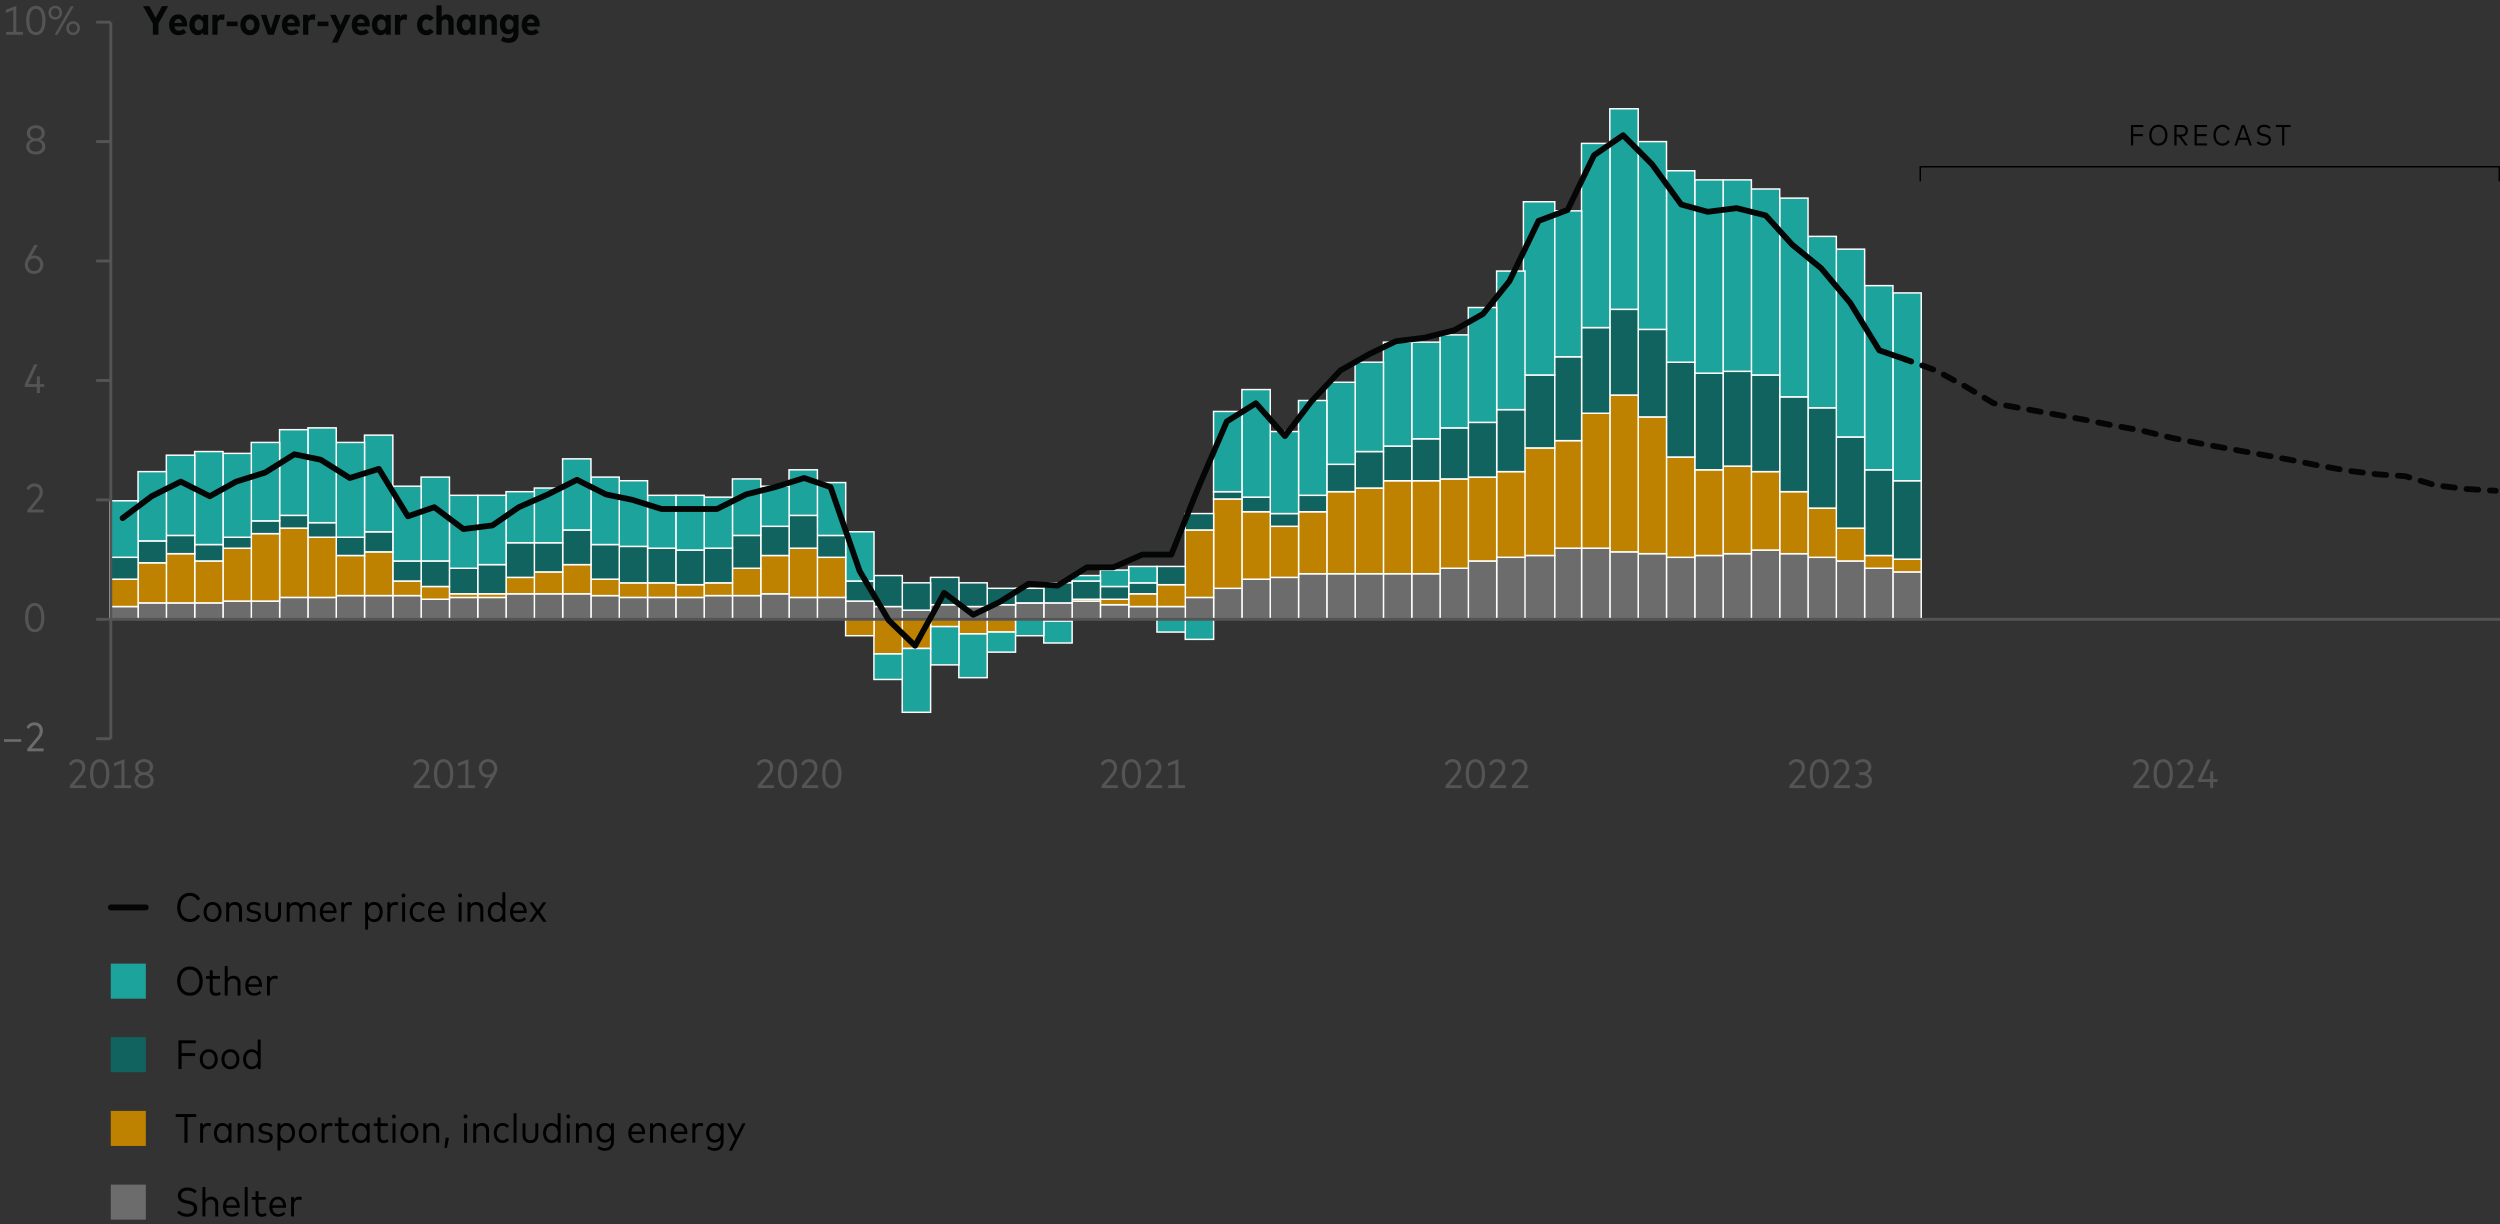 <?xml version="1.0" encoding="utf-8"?>
<!-- Generator: Adobe Illustrator 27.5.0, SVG Export Plug-In . SVG Version: 6.00 Build 0)  -->
<svg version="1.1" xmlns="http://www.w3.org/2000/svg" xmlns:xlink="http://www.w3.org/1999/xlink" x="0px" y="0px"
	 viewBox="0 0 856 419.2" style="enable-background:new 0 0 856 419.2;" xml:space="preserve">
<rect x="0" y="0" width="856" height="419.2" fill="#333333" stroke="none"/>
<g id="ISGMYVEMO_2023">
	
		<rect x="648.11" y="195.82" style="fill:#6C6C6C;stroke:#FFFFFF;stroke-width:0.5;stroke-miterlimit:10;" width="9.72" height="16.23"/>
	
		<rect x="648.11" y="191.45" style="fill:#BF8200;stroke:#FFFFFF;stroke-width:0.5;stroke-miterlimit:10;" width="9.72" height="4.37"/>
	
		<rect x="648.11" y="164.6" style="fill:#11635F;stroke:#FFFFFF;stroke-width:0.5;stroke-miterlimit:10;" width="9.72" height="26.85"/>
	
		<rect x="648.11" y="100.3" style="fill:#1BA39C;stroke:#FFFFFF;stroke-width:0.5;stroke-miterlimit:10;" width="9.72" height="64.3"/>
	
		<rect x="638.42" y="194.57" style="fill:#6C6C6C;stroke:#FFFFFF;stroke-width:0.5;stroke-miterlimit:10;" width="9.72" height="17.48"/>
	
		<rect x="638.42" y="190.2" style="fill:#BF8200;stroke:#FFFFFF;stroke-width:0.5;stroke-miterlimit:10;" width="9.72" height="4.37"/>
	
		<rect x="638.42" y="160.86" style="fill:#11635F;stroke:#FFFFFF;stroke-width:0.5;stroke-miterlimit:10;" width="9.72" height="29.34"/>
	
		<rect x="638.42" y="97.8" style="fill:#1BA39C;stroke:#FFFFFF;stroke-width:0.5;stroke-miterlimit:10;" width="9.72" height="63.06"/>
	
		<rect x="628.73" y="192.07" style="fill:#6C6C6C;stroke:#FFFFFF;stroke-width:0.5;stroke-miterlimit:10;" width="9.72" height="19.98"/>
	
		<rect x="628.73" y="180.83" style="fill:#BF8200;stroke:#FFFFFF;stroke-width:0.5;stroke-miterlimit:10;" width="9.72" height="11.24"/>
	
		<rect x="628.73" y="149.62" style="fill:#11635F;stroke:#FFFFFF;stroke-width:0.5;stroke-miterlimit:10;" width="9.72" height="31.22"/>
	
		<rect x="628.73" y="85.31" style="fill:#1BA39C;stroke:#FFFFFF;stroke-width:0.5;stroke-miterlimit:10;" width="9.72" height="64.3"/>
	
		<rect x="619.04" y="190.82" style="fill:#6C6C6C;stroke:#FFFFFF;stroke-width:0.5;stroke-miterlimit:10;" width="9.72" height="21.23"/>
	
		<rect x="619.04" y="173.97" style="fill:#BF8200;stroke:#FFFFFF;stroke-width:0.5;stroke-miterlimit:10;" width="9.72" height="16.86"/>
	
		<rect x="619.04" y="139.63" style="fill:#11635F;stroke:#FFFFFF;stroke-width:0.5;stroke-miterlimit:10;" width="9.72" height="34.34"/>
	
		<rect x="619.04" y="80.94" style="fill:#1BA39C;stroke:#FFFFFF;stroke-width:0.5;stroke-miterlimit:10;" width="9.72" height="58.69"/>
	
		<rect x="609.35" y="189.58" style="fill:#6C6C6C;stroke:#FFFFFF;stroke-width:0.5;stroke-miterlimit:10;" width="9.72" height="22.48"/>
	
		<rect x="609.35" y="168.35" style="fill:#BF8200;stroke:#FFFFFF;stroke-width:0.5;stroke-miterlimit:10;" width="9.72" height="21.23"/>
	
		<rect x="609.35" y="135.88" style="fill:#11635F;stroke:#FFFFFF;stroke-width:0.5;stroke-miterlimit:10;" width="9.72" height="32.46"/>
	
		<rect x="609.35" y="67.83" style="fill:#1BA39C;stroke:#FFFFFF;stroke-width:0.5;stroke-miterlimit:10;" width="9.72" height="68.05"/>
	
		<rect x="599.66" y="188.33" style="fill:#6C6C6C;stroke:#FFFFFF;stroke-width:0.5;stroke-miterlimit:10;" width="9.72" height="23.72"/>
	
		<rect x="599.66" y="161.48" style="fill:#BF8200;stroke:#FFFFFF;stroke-width:0.5;stroke-miterlimit:10;" width="9.72" height="26.85"/>
	
		<rect x="599.66" y="128.39" style="fill:#11635F;stroke:#FFFFFF;stroke-width:0.5;stroke-miterlimit:10;" width="9.72" height="33.09"/>
	
		<rect x="599.66" y="64.71" style="fill:#1BA39C;stroke:#FFFFFF;stroke-width:0.5;stroke-miterlimit:10;" width="9.72" height="63.68"/>
	
		<rect x="589.96" y="189.58" style="fill:#6C6C6C;stroke:#FFFFFF;stroke-width:0.5;stroke-miterlimit:10;" width="9.72" height="22.48"/>
	
		<rect x="589.96" y="159.61" style="fill:#BF8200;stroke:#FFFFFF;stroke-width:0.5;stroke-miterlimit:10;" width="9.72" height="29.97"/>
	
		<rect x="589.96" y="127.14" style="fill:#11635F;stroke:#FFFFFF;stroke-width:0.5;stroke-miterlimit:10;" width="9.72" height="32.46"/>
	
		<rect x="589.96" y="61.59" style="fill:#1BA39C;stroke:#FFFFFF;stroke-width:0.5;stroke-miterlimit:10;" width="9.72" height="65.55"/>
	
		<rect x="580.27" y="190.2" style="fill:#6C6C6C;stroke:#FFFFFF;stroke-width:0.5;stroke-miterlimit:10;" width="9.72" height="21.85"/>
	
		<rect x="580.27" y="160.86" style="fill:#BF8200;stroke:#FFFFFF;stroke-width:0.5;stroke-miterlimit:10;" width="9.72" height="29.34"/>
	
		<rect x="580.27" y="127.77" style="fill:#11635F;stroke:#FFFFFF;stroke-width:0.5;stroke-miterlimit:10;" width="9.72" height="33.09"/>
	
		<rect x="580.27" y="61.59" style="fill:#1BA39C;stroke:#FFFFFF;stroke-width:0.5;stroke-miterlimit:10;" width="9.72" height="66.18"/>
	
		<rect x="570.58" y="190.82" style="fill:#6C6C6C;stroke:#FFFFFF;stroke-width:0.5;stroke-miterlimit:10;" width="9.72" height="21.23"/>
	
		<rect x="570.58" y="156.49" style="fill:#BF8200;stroke:#FFFFFF;stroke-width:0.5;stroke-miterlimit:10;" width="9.72" height="34.34"/>
	
		<rect x="570.58" y="124.02" style="fill:#11635F;stroke:#FFFFFF;stroke-width:0.5;stroke-miterlimit:10;" width="9.72" height="32.46"/>
	
		<rect x="570.58" y="58.47" style="fill:#1BA39C;stroke:#FFFFFF;stroke-width:0.5;stroke-miterlimit:10;" width="9.72" height="65.55"/>
	
		<rect x="560.89" y="189.58" style="fill:#6C6C6C;stroke:#FFFFFF;stroke-width:0.5;stroke-miterlimit:10;" width="9.72" height="22.48"/>
	
		<rect x="560.89" y="142.75" style="fill:#BF8200;stroke:#FFFFFF;stroke-width:0.5;stroke-miterlimit:10;" width="9.72" height="46.82"/>
	
		<rect x="560.89" y="112.78" style="fill:#11635F;stroke:#FFFFFF;stroke-width:0.5;stroke-miterlimit:10;" width="9.72" height="29.97"/>
	
		<rect x="560.89" y="48.48" style="fill:#1BA39C;stroke:#FFFFFF;stroke-width:0.5;stroke-miterlimit:10;" width="9.72" height="64.3"/>
	
		<rect x="551.2" y="188.95" style="fill:#6C6C6C;stroke:#FFFFFF;stroke-width:0.5;stroke-miterlimit:10;" width="9.72" height="23.1"/>
	
		<rect x="551.2" y="135.26" style="fill:#BF8200;stroke:#FFFFFF;stroke-width:0.5;stroke-miterlimit:10;" width="9.72" height="53.69"/>
	
		<rect x="551.2" y="105.92" style="fill:#11635F;stroke:#FFFFFF;stroke-width:0.5;stroke-miterlimit:10;" width="9.72" height="29.34"/>
	
		<rect x="551.2" y="37.24" style="fill:#1BA39C;stroke:#FFFFFF;stroke-width:0.5;stroke-miterlimit:10;" width="9.72" height="68.67"/>
	
		<rect x="541.51" y="187.7" style="fill:#6C6C6C;stroke:#FFFFFF;stroke-width:0.5;stroke-miterlimit:10;" width="9.72" height="24.35"/>
	
		<rect x="541.51" y="141.5" style="fill:#BF8200;stroke:#FFFFFF;stroke-width:0.5;stroke-miterlimit:10;" width="9.72" height="46.2"/>
	
		<rect x="541.51" y="112.16" style="fill:#11635F;stroke:#FFFFFF;stroke-width:0.5;stroke-miterlimit:10;" width="9.72" height="29.34"/>
	
		<rect x="541.51" y="49.1" style="fill:#1BA39C;stroke:#FFFFFF;stroke-width:0.5;stroke-miterlimit:10;" width="9.72" height="63.06"/>
	
		<rect x="531.82" y="187.7" style="fill:#6C6C6C;stroke:#FFFFFF;stroke-width:0.5;stroke-miterlimit:10;" width="9.72" height="24.35"/>
	
		<rect x="531.82" y="150.87" style="fill:#BF8200;stroke:#FFFFFF;stroke-width:0.5;stroke-miterlimit:10;" width="9.72" height="36.83"/>
	
		<rect x="531.82" y="122.15" style="fill:#11635F;stroke:#FFFFFF;stroke-width:0.5;stroke-miterlimit:10;" width="9.72" height="28.72"/>
	
		<rect x="531.82" y="72.2" style="fill:#1BA39C;stroke:#FFFFFF;stroke-width:0.5;stroke-miterlimit:10;" width="9.72" height="49.95"/>
	
		<rect x="521.61" y="190.2" style="fill:#6C6C6C;stroke:#FFFFFF;stroke-width:0.5;stroke-miterlimit:10;" width="10.75" height="21.85"/>
	
		<rect x="521.61" y="153.37" style="fill:#BF8200;stroke:#FFFFFF;stroke-width:0.5;stroke-miterlimit:10;" width="10.75" height="36.83"/>
	
		<rect x="521.61" y="128.39" style="fill:#11635F;stroke:#FFFFFF;stroke-width:0.5;stroke-miterlimit:10;" width="10.75" height="24.97"/>
	
		<rect x="521.61" y="69.08" style="fill:#1BA39C;stroke:#FFFFFF;stroke-width:0.5;stroke-miterlimit:10;" width="10.75" height="59.31"/>
	
		<rect x="512.44" y="190.82" style="fill:#6C6C6C;stroke:#FFFFFF;stroke-width:0.5;stroke-miterlimit:10;" width="9.72" height="21.23"/>
	
		<rect x="512.44" y="161.48" style="fill:#BF8200;stroke:#FFFFFF;stroke-width:0.5;stroke-miterlimit:10;" width="9.72" height="29.34"/>
	
		<rect x="512.44" y="140.25" style="fill:#11635F;stroke:#FFFFFF;stroke-width:0.5;stroke-miterlimit:10;" width="9.72" height="21.23"/>
	
		<rect x="512.44" y="92.81" style="fill:#1BA39C;stroke:#FFFFFF;stroke-width:0.5;stroke-miterlimit:10;" width="9.72" height="47.45"/>
	
		<rect x="502.74" y="192.07" style="fill:#6C6C6C;stroke:#FFFFFF;stroke-width:0.5;stroke-miterlimit:10;" width="9.72" height="19.98"/>
	
		<rect x="502.74" y="163.35" style="fill:#BF8200;stroke:#FFFFFF;stroke-width:0.5;stroke-miterlimit:10;" width="9.72" height="28.72"/>
	
		<rect x="502.74" y="144.62" style="fill:#11635F;stroke:#FFFFFF;stroke-width:0.5;stroke-miterlimit:10;" width="9.72" height="18.73"/>
	
		<rect x="502.74" y="105.29" style="fill:#1BA39C;stroke:#FFFFFF;stroke-width:0.5;stroke-miterlimit:10;" width="9.72" height="39.33"/>
	
		<rect x="493.05" y="194.57" style="fill:#6C6C6C;stroke:#FFFFFF;stroke-width:0.5;stroke-miterlimit:10;" width="9.72" height="17.48"/>
	
		<rect x="493.05" y="163.98" style="fill:#BF8200;stroke:#FFFFFF;stroke-width:0.5;stroke-miterlimit:10;" width="9.72" height="30.59"/>
	
		<rect x="493.05" y="146.5" style="fill:#11635F;stroke:#FFFFFF;stroke-width:0.5;stroke-miterlimit:10;" width="9.72" height="17.48"/>
	
		<rect x="493.05" y="114.66" style="fill:#1BA39C;stroke:#FFFFFF;stroke-width:0.5;stroke-miterlimit:10;" width="9.72" height="31.84"/>
	
		<rect x="483.36" y="196.44" style="fill:#6C6C6C;stroke:#FFFFFF;stroke-width:0.5;stroke-miterlimit:10;" width="9.72" height="15.61"/>
	
		<rect x="483.36" y="164.6" style="fill:#BF8200;stroke:#FFFFFF;stroke-width:0.5;stroke-miterlimit:10;" width="9.72" height="31.84"/>
	
		<rect x="483.36" y="150.24" style="fill:#11635F;stroke:#FFFFFF;stroke-width:0.5;stroke-miterlimit:10;" width="9.72" height="14.36"/>
	
		<rect x="483.36" y="117.15" style="fill:#1BA39C;stroke:#FFFFFF;stroke-width:0.5;stroke-miterlimit:10;" width="9.72" height="33.09"/>
	
		<rect x="473.67" y="196.44" style="fill:#6C6C6C;stroke:#FFFFFF;stroke-width:0.5;stroke-miterlimit:10;" width="9.72" height="15.61"/>
	
		<rect x="473.67" y="164.6" style="fill:#BF8200;stroke:#FFFFFF;stroke-width:0.5;stroke-miterlimit:10;" width="9.72" height="31.84"/>
	
		<rect x="473.67" y="152.74" style="fill:#11635F;stroke:#FFFFFF;stroke-width:0.5;stroke-miterlimit:10;" width="9.72" height="11.86"/>
	
		<rect x="473.67" y="117.15" style="fill:#1BA39C;stroke:#FFFFFF;stroke-width:0.5;stroke-miterlimit:10;" width="9.72" height="35.59"/>
	
		<rect x="463.98" y="196.44" style="fill:#6C6C6C;stroke:#FFFFFF;stroke-width:0.5;stroke-miterlimit:10;" width="9.72" height="15.61"/>
	
		<rect x="463.98" y="167.1" style="fill:#BF8200;stroke:#FFFFFF;stroke-width:0.5;stroke-miterlimit:10;" width="9.72" height="29.34"/>
	
		<rect x="463.98" y="154.61" style="fill:#11635F;stroke:#FFFFFF;stroke-width:0.5;stroke-miterlimit:10;" width="9.72" height="12.49"/>
	
		<rect x="463.98" y="124.02" style="fill:#1BA39C;stroke:#FFFFFF;stroke-width:0.5;stroke-miterlimit:10;" width="9.72" height="30.59"/>
	
		<rect x="454.29" y="196.44" style="fill:#6C6C6C;stroke:#FFFFFF;stroke-width:0.5;stroke-miterlimit:10;" width="9.72" height="15.61"/>
	
		<rect x="454.29" y="168.35" style="fill:#BF8200;stroke:#FFFFFF;stroke-width:0.5;stroke-miterlimit:10;" width="9.72" height="28.09"/>
	
		<rect x="454.29" y="158.98" style="fill:#11635F;stroke:#FFFFFF;stroke-width:0.5;stroke-miterlimit:10;" width="9.72" height="9.36"/>
	
		<rect x="454.29" y="130.89" style="fill:#1BA39C;stroke:#FFFFFF;stroke-width:0.5;stroke-miterlimit:10;" width="9.72" height="28.09"/>
	
		<rect x="444.6" y="196.44" style="fill:#6C6C6C;stroke:#FFFFFF;stroke-width:0.5;stroke-miterlimit:10;" width="9.72" height="15.61"/>
	
		<rect x="444.6" y="175.22" style="fill:#BF8200;stroke:#FFFFFF;stroke-width:0.5;stroke-miterlimit:10;" width="9.72" height="21.23"/>
	
		<rect x="444.6" y="169.6" style="fill:#11635F;stroke:#FFFFFF;stroke-width:0.5;stroke-miterlimit:10;" width="9.72" height="5.62"/>
	
		<rect x="444.6" y="137.13" style="fill:#1BA39C;stroke:#FFFFFF;stroke-width:0.5;stroke-miterlimit:10;" width="9.72" height="32.46"/>
	
		<rect x="434.91" y="197.69" style="fill:#6C6C6C;stroke:#FFFFFF;stroke-width:0.5;stroke-miterlimit:10;" width="9.72" height="14.36"/>
	
		<rect x="434.91" y="180.21" style="fill:#BF8200;stroke:#FFFFFF;stroke-width:0.5;stroke-miterlimit:10;" width="9.72" height="17.48"/>
	
		<rect x="434.91" y="175.84" style="fill:#11635F;stroke:#FFFFFF;stroke-width:0.5;stroke-miterlimit:10;" width="9.72" height="4.37"/>
	
		<rect x="434.91" y="147.75" style="fill:#1BA39C;stroke:#FFFFFF;stroke-width:0.5;stroke-miterlimit:10;" width="9.72" height="28.09"/>
	
		<rect x="425.22" y="198.32" style="fill:#6C6C6C;stroke:#FFFFFF;stroke-width:0.5;stroke-miterlimit:10;" width="9.72" height="13.73"/>
	
		<rect x="425.22" y="175.22" style="fill:#BF8200;stroke:#FFFFFF;stroke-width:0.5;stroke-miterlimit:10;" width="9.72" height="23.1"/>
	
		<rect x="425.22" y="170.22" style="fill:#11635F;stroke:#FFFFFF;stroke-width:0.5;stroke-miterlimit:10;" width="9.72" height="4.99"/>
	
		<rect x="425.22" y="133.39" style="fill:#1BA39C;stroke:#FFFFFF;stroke-width:0.5;stroke-miterlimit:10;" width="9.72" height="36.83"/>
	
		<rect x="415.52" y="201.44" style="fill:#6C6C6C;stroke:#FFFFFF;stroke-width:0.5;stroke-miterlimit:10;" width="9.72" height="10.61"/>
	
		<rect x="415.52" y="170.85" style="fill:#BF8200;stroke:#FFFFFF;stroke-width:0.5;stroke-miterlimit:10;" width="9.72" height="30.59"/>
	
		<rect x="415.52" y="168.35" style="fill:#11635F;stroke:#FFFFFF;stroke-width:0.5;stroke-miterlimit:10;" width="9.72" height="2.5"/>
	
		<rect x="415.52" y="140.88" style="fill:#1BA39C;stroke:#FFFFFF;stroke-width:0.5;stroke-miterlimit:10;" width="9.72" height="27.47"/>
	
		<rect x="405.83" y="204.56" style="fill:#6C6C6C;stroke:#FFFFFF;stroke-width:0.5;stroke-miterlimit:10;" width="9.72" height="7.49"/>
	
		<rect x="405.83" y="181.46" style="fill:#BF8200;stroke:#FFFFFF;stroke-width:0.5;stroke-miterlimit:10;" width="9.72" height="23.1"/>
	
		<rect x="405.83" y="175.84" style="fill:#11635F;stroke:#FFFFFF;stroke-width:0.5;stroke-miterlimit:10;" width="9.72" height="5.62"/>
	
		<rect x="405.83" y="212.05" style="fill:#1BA39C;stroke:#FFFFFF;stroke-width:0.5;stroke-miterlimit:10;" width="9.72" height="6.87"/>
	
		<rect x="396.14" y="207.68" style="fill:#6C6C6C;stroke:#FFFFFF;stroke-width:0.5;stroke-miterlimit:10;" width="9.72" height="4.37"/>
	
		<rect x="396.14" y="200.19" style="fill:#BF8200;stroke:#FFFFFF;stroke-width:0.5;stroke-miterlimit:10;" width="9.72" height="7.49"/>
	
		<rect x="396.14" y="193.95" style="fill:#11635F;stroke:#FFFFFF;stroke-width:0.5;stroke-miterlimit:10;" width="9.72" height="6.24"/>
	
		<rect x="396.14" y="212.05" style="fill:#1BA39C;stroke:#FFFFFF;stroke-width:0.5;stroke-miterlimit:10;" width="9.72" height="4.37"/>
	
		<rect x="386.45" y="207.68" style="fill:#6C6C6C;stroke:#FFFFFF;stroke-width:0.5;stroke-miterlimit:10;" width="9.72" height="4.37"/>
	
		<rect x="386.45" y="203.31" style="fill:#BF8200;stroke:#FFFFFF;stroke-width:0.5;stroke-miterlimit:10;" width="9.72" height="4.37"/>
	
		<rect x="386.45" y="199.56" style="fill:#11635F;stroke:#FFFFFF;stroke-width:0.5;stroke-miterlimit:10;" width="9.72" height="3.75"/>
	
		<rect x="386.45" y="193.95" style="fill:#1BA39C;stroke:#FFFFFF;stroke-width:0.5;stroke-miterlimit:10;" width="9.72" height="5.62"/>
	
		<rect x="376.76" y="207.06" style="fill:#6C6C6C;stroke:#FFFFFF;stroke-width:0.5;stroke-miterlimit:10;" width="9.72" height="4.99"/>
	
		<rect x="376.76" y="205.18" style="fill:#BF8200;stroke:#FFFFFF;stroke-width:0.5;stroke-miterlimit:10;" width="9.72" height="1.87"/>
	
		<rect x="376.76" y="200.81" style="fill:#11635F;stroke:#FFFFFF;stroke-width:0.5;stroke-miterlimit:10;" width="9.72" height="4.37"/>
	
		<rect x="376.76" y="195.19" style="fill:#1BA39C;stroke:#FFFFFF;stroke-width:0.5;stroke-miterlimit:10;" width="9.72" height="5.62"/>
	
		<rect x="367.07" y="205.81" style="fill:#6C6C6C;stroke:#FFFFFF;stroke-width:0.5;stroke-miterlimit:10;" width="9.72" height="6.24"/>
	
		<rect x="367.07" y="205.18" style="fill:#BF8200;stroke:#FFFFFF;stroke-width:0.5;stroke-miterlimit:10;" width="9.72" height="0.62"/>
	
		<rect x="367.07" y="198.94" style="fill:#11635F;stroke:#FFFFFF;stroke-width:0.5;stroke-miterlimit:10;" width="9.72" height="6.24"/>
	
		<rect x="367.07" y="197.07" style="fill:#1BA39C;stroke:#FFFFFF;stroke-width:0.5;stroke-miterlimit:10;" width="9.72" height="1.87"/>
	
		<rect x="357.38" y="206.43" style="fill:#6C6C6C;stroke:#FFFFFF;stroke-width:0.5;stroke-miterlimit:10;" width="9.72" height="5.62"/>
	
		<rect x="357.38" y="212.05" style="fill:#BF8200;stroke:#FFFFFF;stroke-width:0.5;stroke-miterlimit:10;" width="9.72" height="0.62"/>
	
		<rect x="357.38" y="199.56" style="fill:#11635F;stroke:#FFFFFF;stroke-width:0.5;stroke-miterlimit:10;" width="9.72" height="6.87"/>
	
		<rect x="357.38" y="212.67" style="fill:#1BA39C;stroke:#FFFFFF;stroke-width:0.5;stroke-miterlimit:10;" width="9.72" height="7.49"/>
	
		<rect x="347.69" y="206.43" style="fill:#6C6C6C;stroke:#FFFFFF;stroke-width:0.5;stroke-miterlimit:10;" width="9.72" height="5.62"/>
	
		<rect x="347.69" y="205.81" style="fill:#BF8200;stroke:#FFFFFF;stroke-width:0.5;stroke-miterlimit:10;" width="9.72" height="0.62"/>
	
		<rect x="347.69" y="201.44" style="fill:#11635F;stroke:#FFFFFF;stroke-width:0.5;stroke-miterlimit:10;" width="9.72" height="4.99"/>
	
		<rect x="347.69" y="212.05" style="fill:#1BA39C;stroke:#FFFFFF;stroke-width:0.5;stroke-miterlimit:10;" width="9.72" height="5.62"/>
	
		<rect x="338" y="207.06" style="fill:#6C6C6C;stroke:#FFFFFF;stroke-width:0.5;stroke-miterlimit:10;" width="9.72" height="4.99"/>
	
		<rect x="338" y="212.05" style="fill:#BF8200;stroke:#FFFFFF;stroke-width:0.5;stroke-miterlimit:10;" width="9.72" height="4.37"/>
	
		<rect x="338" y="201.44" style="fill:#11635F;stroke:#FFFFFF;stroke-width:0.5;stroke-miterlimit:10;" width="9.72" height="5.62"/>
	
		<rect x="338" y="216.42" style="fill:#1BA39C;stroke:#FFFFFF;stroke-width:0.5;stroke-miterlimit:10;" width="9.72" height="6.87"/>
	
		<rect x="328.3" y="207.68" style="fill:#6C6C6C;stroke:#FFFFFF;stroke-width:0.5;stroke-miterlimit:10;" width="9.72" height="4.37"/>
	
		<rect x="328.3" y="212.05" style="fill:#BF8200;stroke:#FFFFFF;stroke-width:0.5;stroke-miterlimit:10;" width="9.72" height="4.99"/>
	
		<rect x="328.3" y="199.56" style="fill:#11635F;stroke:#FFFFFF;stroke-width:0.5;stroke-miterlimit:10;" width="9.72" height="8.12"/>
	
		<rect x="328.3" y="217.05" style="fill:#1BA39C;stroke:#FFFFFF;stroke-width:0.5;stroke-miterlimit:10;" width="9.72" height="14.98"/>
	
		<rect x="318.61" y="207.06" style="fill:#6C6C6C;stroke:#FFFFFF;stroke-width:0.5;stroke-miterlimit:10;" width="9.72" height="4.99"/>
	
		<rect x="318.61" y="212.05" style="fill:#BF8200;stroke:#FFFFFF;stroke-width:0.5;stroke-miterlimit:10;" width="9.72" height="2.5"/>
	
		<rect x="318.61" y="197.69" style="fill:#11635F;stroke:#FFFFFF;stroke-width:0.5;stroke-miterlimit:10;" width="9.72" height="9.36"/>
	
		<rect x="318.61" y="214.55" style="fill:#1BA39C;stroke:#FFFFFF;stroke-width:0.5;stroke-miterlimit:10;" width="9.72" height="13.11"/>
	
		<rect x="308.92" y="208.93" style="fill:#6C6C6C;stroke:#FFFFFF;stroke-width:0.5;stroke-miterlimit:10;" width="9.72" height="3.12"/>
	
		<rect x="308.92" y="212.05" style="fill:#BF8200;stroke:#FFFFFF;stroke-width:0.5;stroke-miterlimit:10;" width="9.72" height="9.99"/>
	
		<rect x="308.92" y="199.56" style="fill:#11635F;stroke:#FFFFFF;stroke-width:0.5;stroke-miterlimit:10;" width="9.72" height="9.36"/>
	
		<rect x="308.92" y="222.04" style="fill:#1BA39C;stroke:#FFFFFF;stroke-width:0.5;stroke-miterlimit:10;" width="9.72" height="21.85"/>
	
		<rect x="299.23" y="207.68" style="fill:#6C6C6C;stroke:#FFFFFF;stroke-width:0.5;stroke-miterlimit:10;" width="9.72" height="4.37"/>
	
		<rect x="299.23" y="212.05" style="fill:#BF8200;stroke:#FFFFFF;stroke-width:0.5;stroke-miterlimit:10;" width="9.72" height="11.86"/>
	
		<rect x="299.23" y="197.07" style="fill:#11635F;stroke:#FFFFFF;stroke-width:0.5;stroke-miterlimit:10;" width="9.72" height="10.61"/>
	
		<rect x="299.23" y="223.91" style="fill:#1BA39C;stroke:#FFFFFF;stroke-width:0.5;stroke-miterlimit:10;" width="9.72" height="8.74"/>
	
		<rect x="289.54" y="205.81" style="fill:#6C6C6C;stroke:#FFFFFF;stroke-width:0.5;stroke-miterlimit:10;" width="9.72" height="6.24"/>
	
		<rect x="289.54" y="212.05" style="fill:#BF8200;stroke:#FFFFFF;stroke-width:0.5;stroke-miterlimit:10;" width="9.72" height="5.62"/>
	
		<rect x="289.54" y="198.94" style="fill:#11635F;stroke:#FFFFFF;stroke-width:0.5;stroke-miterlimit:10;" width="9.72" height="6.87"/>
	
		<rect x="289.54" y="182.08" style="fill:#1BA39C;stroke:#FFFFFF;stroke-width:0.5;stroke-miterlimit:10;" width="9.72" height="16.86"/>
	
		<rect x="279.85" y="204.56" style="fill:#6C6C6C;stroke:#FFFFFF;stroke-width:0.5;stroke-miterlimit:10;" width="9.72" height="7.49"/>
	
		<rect x="279.85" y="190.82" style="fill:#BF8200;stroke:#FFFFFF;stroke-width:0.5;stroke-miterlimit:10;" width="9.72" height="13.73"/>
	
		<rect x="279.85" y="183.33" style="fill:#11635F;stroke:#FFFFFF;stroke-width:0.5;stroke-miterlimit:10;" width="9.72" height="7.49"/>
	
		<rect x="279.85" y="165.23" style="fill:#1BA39C;stroke:#FFFFFF;stroke-width:0.5;stroke-miterlimit:10;" width="9.72" height="18.11"/>
	
		<rect x="270.16" y="204.56" style="fill:#6C6C6C;stroke:#FFFFFF;stroke-width:0.5;stroke-miterlimit:10;" width="9.72" height="7.49"/>
	
		<rect x="270.16" y="187.7" style="fill:#BF8200;stroke:#FFFFFF;stroke-width:0.5;stroke-miterlimit:10;" width="9.72" height="16.86"/>
	
		<rect x="270.16" y="176.46" style="fill:#11635F;stroke:#FFFFFF;stroke-width:0.5;stroke-miterlimit:10;" width="9.72" height="11.24"/>
	
		<rect x="270.16" y="160.86" style="fill:#1BA39C;stroke:#FFFFFF;stroke-width:0.5;stroke-miterlimit:10;" width="9.72" height="15.61"/>
	
		<rect x="260.47" y="203.31" style="fill:#6C6C6C;stroke:#FFFFFF;stroke-width:0.5;stroke-miterlimit:10;" width="9.72" height="8.74"/>
	
		<rect x="260.47" y="190.2" style="fill:#BF8200;stroke:#FFFFFF;stroke-width:0.5;stroke-miterlimit:10;" width="9.72" height="13.11"/>
	
		<rect x="260.47" y="180.21" style="fill:#11635F;stroke:#FFFFFF;stroke-width:0.5;stroke-miterlimit:10;" width="9.72" height="9.99"/>
	
		<rect x="260.47" y="166.48" style="fill:#1BA39C;stroke:#FFFFFF;stroke-width:0.5;stroke-miterlimit:10;" width="9.72" height="13.73"/>
	
		<rect x="250.78" y="203.93" style="fill:#6C6C6C;stroke:#FFFFFF;stroke-width:0.5;stroke-miterlimit:10;" width="9.72" height="8.12"/>
	
		<rect x="250.78" y="194.57" style="fill:#BF8200;stroke:#FFFFFF;stroke-width:0.5;stroke-miterlimit:10;" width="9.72" height="9.36"/>
	
		<rect x="250.78" y="183.33" style="fill:#11635F;stroke:#FFFFFF;stroke-width:0.5;stroke-miterlimit:10;" width="9.72" height="11.24"/>
	
		<rect x="250.78" y="163.98" style="fill:#1BA39C;stroke:#FFFFFF;stroke-width:0.5;stroke-miterlimit:10;" width="9.72" height="19.35"/>
	
		<rect x="241.08" y="203.93" style="fill:#6C6C6C;stroke:#FFFFFF;stroke-width:0.5;stroke-miterlimit:10;" width="9.72" height="8.12"/>
	
		<rect x="241.08" y="199.56" style="fill:#BF8200;stroke:#FFFFFF;stroke-width:0.5;stroke-miterlimit:10;" width="9.72" height="4.37"/>
	
		<rect x="241.08" y="187.7" style="fill:#11635F;stroke:#FFFFFF;stroke-width:0.5;stroke-miterlimit:10;" width="9.72" height="11.86"/>
	
		<rect x="241.08" y="170.22" style="fill:#1BA39C;stroke:#FFFFFF;stroke-width:0.5;stroke-miterlimit:10;" width="9.72" height="17.48"/>
	
		<rect x="231.39" y="204.56" style="fill:#6C6C6C;stroke:#FFFFFF;stroke-width:0.5;stroke-miterlimit:10;" width="9.72" height="7.49"/>
	
		<rect x="231.39" y="200.19" style="fill:#BF8200;stroke:#FFFFFF;stroke-width:0.5;stroke-miterlimit:10;" width="9.72" height="4.37"/>
	
		<rect x="231.39" y="188.33" style="fill:#11635F;stroke:#FFFFFF;stroke-width:0.5;stroke-miterlimit:10;" width="9.72" height="11.86"/>
	
		<rect x="231.39" y="169.6" style="fill:#1BA39C;stroke:#FFFFFF;stroke-width:0.5;stroke-miterlimit:10;" width="9.72" height="18.73"/>
	
		<rect x="221.7" y="204.56" style="fill:#6C6C6C;stroke:#FFFFFF;stroke-width:0.5;stroke-miterlimit:10;" width="9.72" height="7.49"/>
	
		<rect x="221.7" y="199.56" style="fill:#BF8200;stroke:#FFFFFF;stroke-width:0.5;stroke-miterlimit:10;" width="9.72" height="4.99"/>
	
		<rect x="221.7" y="187.7" style="fill:#11635F;stroke:#FFFFFF;stroke-width:0.5;stroke-miterlimit:10;" width="9.72" height="11.86"/>
	
		<rect x="221.7" y="169.6" style="fill:#1BA39C;stroke:#FFFFFF;stroke-width:0.5;stroke-miterlimit:10;" width="9.72" height="18.11"/>
	
		<rect x="212.01" y="204.56" style="fill:#6C6C6C;stroke:#FFFFFF;stroke-width:0.5;stroke-miterlimit:10;" width="9.72" height="7.49"/>
	
		<rect x="212.01" y="199.56" style="fill:#BF8200;stroke:#FFFFFF;stroke-width:0.5;stroke-miterlimit:10;" width="9.72" height="4.99"/>
	
		<rect x="212.01" y="187.08" style="fill:#11635F;stroke:#FFFFFF;stroke-width:0.5;stroke-miterlimit:10;" width="9.72" height="12.49"/>
	
		<rect x="212.01" y="164.6" style="fill:#1BA39C;stroke:#FFFFFF;stroke-width:0.5;stroke-miterlimit:10;" width="9.72" height="22.48"/>
	
		<rect x="202.32" y="203.93" style="fill:#6C6C6C;stroke:#FFFFFF;stroke-width:0.5;stroke-miterlimit:10;" width="9.72" height="8.12"/>
	
		<rect x="202.32" y="198.32" style="fill:#BF8200;stroke:#FFFFFF;stroke-width:0.5;stroke-miterlimit:10;" width="9.72" height="5.62"/>
	
		<rect x="202.32" y="186.45" style="fill:#11635F;stroke:#FFFFFF;stroke-width:0.5;stroke-miterlimit:10;" width="9.72" height="11.86"/>
	
		<rect x="202.32" y="163.35" style="fill:#1BA39C;stroke:#FFFFFF;stroke-width:0.5;stroke-miterlimit:10;" width="9.72" height="23.1"/>
	
		<rect x="192.63" y="203.31" style="fill:#6C6C6C;stroke:#FFFFFF;stroke-width:0.5;stroke-miterlimit:10;" width="9.72" height="8.74"/>
	
		<rect x="192.63" y="193.32" style="fill:#BF8200;stroke:#FFFFFF;stroke-width:0.5;stroke-miterlimit:10;" width="9.72" height="9.99"/>
	
		<rect x="192.63" y="181.46" style="fill:#11635F;stroke:#FFFFFF;stroke-width:0.5;stroke-miterlimit:10;" width="9.72" height="11.86"/>
	
		<rect x="192.63" y="157.11" style="fill:#1BA39C;stroke:#FFFFFF;stroke-width:0.5;stroke-miterlimit:10;" width="9.72" height="24.35"/>
	
		<rect x="182.94" y="203.31" style="fill:#6C6C6C;stroke:#FFFFFF;stroke-width:0.5;stroke-miterlimit:10;" width="9.72" height="8.74"/>
	
		<rect x="182.94" y="195.82" style="fill:#BF8200;stroke:#FFFFFF;stroke-width:0.5;stroke-miterlimit:10;" width="9.72" height="7.49"/>
	
		<rect x="182.94" y="185.83" style="fill:#11635F;stroke:#FFFFFF;stroke-width:0.5;stroke-miterlimit:10;" width="9.72" height="9.99"/>
	
		<rect x="182.94" y="167.1" style="fill:#1BA39C;stroke:#FFFFFF;stroke-width:0.5;stroke-miterlimit:10;" width="9.72" height="18.73"/>
	
		<rect x="173.25" y="203.31" style="fill:#6C6C6C;stroke:#FFFFFF;stroke-width:0.5;stroke-miterlimit:10;" width="9.72" height="8.74"/>
	
		<rect x="173.25" y="197.69" style="fill:#BF8200;stroke:#FFFFFF;stroke-width:0.5;stroke-miterlimit:10;" width="9.72" height="5.62"/>
	
		<rect x="173.25" y="185.83" style="fill:#11635F;stroke:#FFFFFF;stroke-width:0.5;stroke-miterlimit:10;" width="9.72" height="11.86"/>
	
		<rect x="173.25" y="168.35" style="fill:#1BA39C;stroke:#FFFFFF;stroke-width:0.5;stroke-miterlimit:10;" width="9.72" height="17.48"/>
	
		<rect x="163.56" y="204.56" style="fill:#6C6C6C;stroke:#FFFFFF;stroke-width:0.5;stroke-miterlimit:10;" width="9.72" height="7.49"/>
	
		<rect x="163.56" y="203.31" style="fill:#BF8200;stroke:#FFFFFF;stroke-width:0.5;stroke-miterlimit:10;" width="9.72" height="1.25"/>
	
		<rect x="163.56" y="193.32" style="fill:#11635F;stroke:#FFFFFF;stroke-width:0.5;stroke-miterlimit:10;" width="9.72" height="9.99"/>
	
		<rect x="163.56" y="169.6" style="fill:#1BA39C;stroke:#FFFFFF;stroke-width:0.5;stroke-miterlimit:10;" width="9.72" height="23.72"/>
	
		<rect x="153.86" y="204.56" style="fill:#6C6C6C;stroke:#FFFFFF;stroke-width:0.5;stroke-miterlimit:10;" width="9.72" height="7.49"/>
	
		<rect x="153.86" y="203.31" style="fill:#BF8200;stroke:#FFFFFF;stroke-width:0.5;stroke-miterlimit:10;" width="9.72" height="1.25"/>
	
		<rect x="153.86" y="194.57" style="fill:#11635F;stroke:#FFFFFF;stroke-width:0.5;stroke-miterlimit:10;" width="9.72" height="8.74"/>
	
		<rect x="153.86" y="169.6" style="fill:#1BA39C;stroke:#FFFFFF;stroke-width:0.5;stroke-miterlimit:10;" width="9.72" height="24.97"/>
	
		<rect x="144.17" y="205.18" style="fill:#6C6C6C;stroke:#FFFFFF;stroke-width:0.5;stroke-miterlimit:10;" width="9.72" height="6.87"/>
	
		<rect x="144.17" y="200.81" style="fill:#BF8200;stroke:#FFFFFF;stroke-width:0.5;stroke-miterlimit:10;" width="9.72" height="4.37"/>
	
		<rect x="144.17" y="192.07" style="fill:#11635F;stroke:#FFFFFF;stroke-width:0.5;stroke-miterlimit:10;" width="9.72" height="8.74"/>
	
		<rect x="144.17" y="163.35" style="fill:#1BA39C;stroke:#FFFFFF;stroke-width:0.5;stroke-miterlimit:10;" width="9.72" height="28.72"/>
	
		<rect x="134.48" y="203.93" style="fill:#6C6C6C;stroke:#FFFFFF;stroke-width:0.5;stroke-miterlimit:10;" width="9.72" height="8.12"/>
	
		<rect x="134.48" y="198.94" style="fill:#BF8200;stroke:#FFFFFF;stroke-width:0.5;stroke-miterlimit:10;" width="9.72" height="4.99"/>
	
		<rect x="134.48" y="192.07" style="fill:#11635F;stroke:#FFFFFF;stroke-width:0.5;stroke-miterlimit:10;" width="9.72" height="6.87"/>
	
		<rect x="134.48" y="166.48" style="fill:#1BA39C;stroke:#FFFFFF;stroke-width:0.5;stroke-miterlimit:10;" width="9.72" height="25.6"/>
	
		<rect x="124.79" y="203.93" style="fill:#6C6C6C;stroke:#FFFFFF;stroke-width:0.5;stroke-miterlimit:10;" width="9.72" height="8.12"/>
	
		<rect x="124.79" y="188.95" style="fill:#BF8200;stroke:#FFFFFF;stroke-width:0.5;stroke-miterlimit:10;" width="9.72" height="14.98"/>
	
		<rect x="124.79" y="182.08" style="fill:#11635F;stroke:#FFFFFF;stroke-width:0.5;stroke-miterlimit:10;" width="9.72" height="6.87"/>
	
		<rect x="124.79" y="148.99" style="fill:#1BA39C;stroke:#FFFFFF;stroke-width:0.5;stroke-miterlimit:10;" width="9.72" height="33.09"/>
	
		<rect x="115.1" y="203.93" style="fill:#6C6C6C;stroke:#FFFFFF;stroke-width:0.5;stroke-miterlimit:10;" width="9.72" height="8.12"/>
	
		<rect x="115.1" y="190.2" style="fill:#BF8200;stroke:#FFFFFF;stroke-width:0.5;stroke-miterlimit:10;" width="9.72" height="13.73"/>
	
		<rect x="115.1" y="183.96" style="fill:#11635F;stroke:#FFFFFF;stroke-width:0.5;stroke-miterlimit:10;" width="9.72" height="6.24"/>
	
		<rect x="115.1" y="151.49" style="fill:#1BA39C;stroke:#FFFFFF;stroke-width:0.5;stroke-miterlimit:10;" width="9.72" height="32.46"/>
	
		<rect x="105.41" y="204.56" style="fill:#6C6C6C;stroke:#FFFFFF;stroke-width:0.5;stroke-miterlimit:10;" width="9.72" height="7.49"/>
	
		<rect x="105.41" y="183.96" style="fill:#BF8200;stroke:#FFFFFF;stroke-width:0.5;stroke-miterlimit:10;" width="9.72" height="20.6"/>
	
		<rect x="105.41" y="178.96" style="fill:#11635F;stroke:#FFFFFF;stroke-width:0.5;stroke-miterlimit:10;" width="9.72" height="4.99"/>
	
		<rect x="105.41" y="146.5" style="fill:#1BA39C;stroke:#FFFFFF;stroke-width:0.5;stroke-miterlimit:10;" width="9.72" height="32.46"/>
	
		<rect x="95.72" y="204.56" style="fill:#6C6C6C;stroke:#FFFFFF;stroke-width:0.5;stroke-miterlimit:10;" width="9.72" height="7.49"/>
	
		<rect x="95.72" y="180.83" style="fill:#BF8200;stroke:#FFFFFF;stroke-width:0.5;stroke-miterlimit:10;" width="9.72" height="23.72"/>
	
		<rect x="95.72" y="176.46" style="fill:#11635F;stroke:#FFFFFF;stroke-width:0.5;stroke-miterlimit:10;" width="9.72" height="4.37"/>
	
		<rect x="95.72" y="147.12" style="fill:#1BA39C;stroke:#FFFFFF;stroke-width:0.5;stroke-miterlimit:10;" width="9.72" height="29.34"/>
	
		<rect x="86.03" y="205.81" style="fill:#6C6C6C;stroke:#FFFFFF;stroke-width:0.5;stroke-miterlimit:10;" width="9.72" height="6.24"/>
	
		<rect x="86.03" y="182.71" style="fill:#BF8200;stroke:#FFFFFF;stroke-width:0.5;stroke-miterlimit:10;" width="9.72" height="23.1"/>
	
		<rect x="86.03" y="178.34" style="fill:#11635F;stroke:#FFFFFF;stroke-width:0.5;stroke-miterlimit:10;" width="9.72" height="4.37"/>
	
		<rect x="86.03" y="151.49" style="fill:#1BA39C;stroke:#FFFFFF;stroke-width:0.5;stroke-miterlimit:10;" width="9.72" height="26.85"/>
	
		<rect x="76.34" y="205.81" style="fill:#6C6C6C;stroke:#FFFFFF;stroke-width:0.5;stroke-miterlimit:10;" width="9.72" height="6.24"/>
	
		<rect x="76.34" y="187.7" style="fill:#BF8200;stroke:#FFFFFF;stroke-width:0.5;stroke-miterlimit:10;" width="9.72" height="18.11"/>
	
		<rect x="76.34" y="183.96" style="fill:#11635F;stroke:#FFFFFF;stroke-width:0.5;stroke-miterlimit:10;" width="9.72" height="3.75"/>
	
		<rect x="76.34" y="155.24" style="fill:#1BA39C;stroke:#FFFFFF;stroke-width:0.5;stroke-miterlimit:10;" width="9.72" height="28.72"/>
	
		<rect x="66.64" y="206.43" style="fill:#6C6C6C;stroke:#FFFFFF;stroke-width:0.5;stroke-miterlimit:10;" width="9.72" height="5.62"/>
	
		<rect x="66.64" y="192.07" style="fill:#BF8200;stroke:#FFFFFF;stroke-width:0.5;stroke-miterlimit:10;" width="9.72" height="14.36"/>
	
		<rect x="66.64" y="186.45" style="fill:#11635F;stroke:#FFFFFF;stroke-width:0.5;stroke-miterlimit:10;" width="9.72" height="5.62"/>
	
		<rect x="66.64" y="154.61" style="fill:#1BA39C;stroke:#FFFFFF;stroke-width:0.5;stroke-miterlimit:10;" width="9.72" height="31.84"/>
	
		<rect x="56.95" y="206.43" style="fill:#6C6C6C;stroke:#FFFFFF;stroke-width:0.5;stroke-miterlimit:10;" width="9.72" height="5.62"/>
	
		<rect x="56.95" y="189.58" style="fill:#BF8200;stroke:#FFFFFF;stroke-width:0.5;stroke-miterlimit:10;" width="9.72" height="16.86"/>
	
		<rect x="56.95" y="183.33" style="fill:#11635F;stroke:#FFFFFF;stroke-width:0.5;stroke-miterlimit:10;" width="9.72" height="6.24"/>
	
		<rect x="56.95" y="155.86" style="fill:#1BA39C;stroke:#FFFFFF;stroke-width:0.5;stroke-miterlimit:10;" width="9.72" height="27.47"/>
	
		<rect x="47.26" y="206.43" style="fill:#6C6C6C;stroke:#FFFFFF;stroke-width:0.5;stroke-miterlimit:10;" width="9.72" height="5.62"/>
	
		<rect x="47.26" y="192.7" style="fill:#BF8200;stroke:#FFFFFF;stroke-width:0.5;stroke-miterlimit:10;" width="9.72" height="13.73"/>
	
		<rect x="47.26" y="185.21" style="fill:#11635F;stroke:#FFFFFF;stroke-width:0.5;stroke-miterlimit:10;" width="9.72" height="7.49"/>
	
		<rect x="47.26" y="161.48" style="fill:#1BA39C;stroke:#FFFFFF;stroke-width:0.5;stroke-miterlimit:10;" width="9.72" height="23.72"/>
	
		<rect x="37.57" y="207.68" style="fill:#6C6C6C;stroke:#FFFFFF;stroke-width:0.5;stroke-miterlimit:10;" width="9.72" height="4.37"/>
	
		<rect x="37.57" y="198.32" style="fill:#BF8200;stroke:#FFFFFF;stroke-width:0.5;stroke-miterlimit:10;" width="9.72" height="9.36"/>
	
		<rect x="37.57" y="190.82" style="fill:#11635F;stroke:#FFFFFF;stroke-width:0.5;stroke-miterlimit:10;" width="9.72" height="7.49"/>
	
		<rect x="37.57" y="171.47" style="fill:#1BA39C;stroke:#FFFFFF;stroke-width:0.5;stroke-miterlimit:10;" width="9.72" height="19.35"/>
	<g>
		
			<line style="fill:none;stroke:#545454;stroke-linejoin:round;stroke-miterlimit:10;" x1="37.93" y1="252.94" x2="37.93" y2="7.59"/>
	</g>
	<line style="fill:none;stroke:#545454;stroke-linejoin:round;stroke-miterlimit:10;" x1="32.93" y1="7.59" x2="37.93" y2="7.59"/>
	
		<line style="fill:none;stroke:#545454;stroke-linejoin:round;stroke-miterlimit:10;" x1="32.93" y1="48.48" x2="37.93" y2="48.48"/>
	
		<line style="fill:none;stroke:#545454;stroke-linejoin:round;stroke-miterlimit:10;" x1="32.93" y1="89.37" x2="37.93" y2="89.37"/>
	
		<line style="fill:none;stroke:#545454;stroke-linejoin:round;stroke-miterlimit:10;" x1="32.93" y1="130.27" x2="37.93" y2="130.27"/>
	
		<line style="fill:none;stroke:#545454;stroke-linejoin:round;stroke-miterlimit:10;" x1="32.93" y1="171.16" x2="37.93" y2="171.16"/>
	
		<line style="fill:none;stroke:#545454;stroke-linejoin:round;stroke-miterlimit:10;" x1="32.93" y1="212.05" x2="37.93" y2="212.05"/>
	
		<line style="fill:none;stroke:#545454;stroke-linejoin:round;stroke-miterlimit:10;" x1="32.93" y1="252.94" x2="37.93" y2="252.94"/>
	<g>
		
			<line style="fill:none;stroke:#545454;stroke-linejoin:round;stroke-miterlimit:10;" x1="37.93" y1="212.05" x2="856" y2="212.05"/>
	</g>
	<g>
		
			<polyline style="fill:none;stroke:#040505;stroke-width:2;stroke-linecap:round;stroke-linejoin:round;stroke-miterlimit:10;" points="
			41.98,177.4 51.93,169.91 61.88,164.91 71.83,169.91 80.87,164.91 90.82,161.79 100.77,155.55 109.82,157.42 119.77,163.67 
			129.72,160.54 139.66,176.78 148.71,173.66 158.66,181.15 168.61,179.9 177.65,173.66 187.6,169.29 197.55,164.29 207.5,169.29 
			216.55,171.16 226.5,174.28 236.45,174.28 245.49,174.28 255.44,169.29 265.39,166.79 275.34,163.67 284.39,166.79 294.34,195.51 
			304.28,212.36 313.33,221.1 323.28,203 333.23,210.49 342.27,206.12 352.22,199.88 362.17,200.5 372.12,194.26 381.17,194.26 
			391.12,189.89 401.07,189.89 410.11,167.41 420.06,144.31 430.01,138.07 439.96,149.31 449.01,137.45 458.96,126.83 468.9,121.21 
			477.95,116.84 487.9,115.59 497.85,113.1 507.8,107.48 516.84,96.24 526.79,75.64 536.74,71.89 545.79,53.16 555.74,46.3 
			565.69,56.28 575.64,70.02 584.68,72.52 594.63,71.27 604.58,73.77 613.63,83.75 623.57,91.87 633.52,103.73 643.47,119.96 
			652.52,123.09 		"/>
	</g>
	<g>
		<g>
			<g>
				
					<line style="fill:none;stroke:#040505;stroke-width:2;stroke-linecap:round;stroke-linejoin:round;" x1="652.52" y1="123.09" x2="654.4" y2="123.77"/>
				
					<polyline style="fill:none;stroke:#040505;stroke-width:2;stroke-linecap:round;stroke-linejoin:round;stroke-dasharray:4.01,4.01;" points="
					658.17,125.13 662.86,126.83 673.19,132.45 682.59,138.07 692.93,139.94 703.26,141.82 713.6,143.69 722.99,145.56 
					733.33,147.43 743.67,149.93 753.06,151.8 763.4,153.68 773.74,155.55 784.07,157.42 793.47,159.3 803.81,161.17 814.14,162.42 
					823.54,163.04 833.88,166.16 844.21,167.41 850.55,167.79 				"/>
				
					<line style="fill:none;stroke:#040505;stroke-width:2;stroke-linecap:round;stroke-linejoin:round;" x1="852.55" y1="167.92" x2="854.55" y2="168.04"/>
			</g>
		</g>
	</g>
	<g>
		<g>
			<rect x="0.65" y="245.36" style="fill:none;" width="15.27" height="15.18"/>
			<path style="fill:#6C6C6C;" d="M1.35,254v-0.9h5.92v0.9H1.35z"/>
			<path style="fill:#6C6C6C;" d="M9.35,257.25v-0.83l3.34-4.01c0.53-0.63,0.9-1.32,0.9-2.16c0-1.07-0.64-1.9-1.82-1.9
				c-1,0-1.56,0.57-1.98,1.25l-0.71-0.62c0.46-0.81,1.27-1.65,2.75-1.65c1.81,0,2.84,1.23,2.84,2.88c0,1.16-0.55,2.04-1.18,2.8
				l-2.7,3.25h4.14v0.99H9.35z"/>
		</g>
	</g>
	<g>
		<g>
			<rect x="7.15" y="204.46" style="fill:none;" width="8.6" height="15.18"/>
			<path style="fill:#545454;" d="M8.58,211.46c0-3.47,1.41-5.01,3.32-5.01c1.89,0,3.29,1.62,3.29,5.01c0,3.47-1.4,5.01-3.29,5.01
				C9.99,216.47,8.58,214.93,8.58,211.46z M14.11,211.46c0-2.77-0.95-4-2.21-4c-1.27,0-2.23,1.16-2.23,4c0,2.84,0.96,4,2.23,4
				C13.17,215.46,14.11,214.3,14.11,211.46z"/>
		</g>
	</g>
	<g>
		<g>
			<rect x="8.15" y="163.57" style="fill:none;" width="7.76" height="15.18"/>
			<path style="fill:#545454;" d="M9.35,175.47v-0.83l3.34-4.01c0.53-0.63,0.9-1.32,0.9-2.16c0-1.07-0.64-1.9-1.82-1.9
				c-1,0-1.56,0.57-1.98,1.25l-0.71-0.62c0.46-0.81,1.27-1.65,2.75-1.65c1.81,0,2.84,1.23,2.84,2.88c0,1.16-0.55,2.04-1.18,2.8
				l-2.7,3.25h4.14v0.99H9.35z"/>
		</g>
	</g>
	<g>
		<g>
			<rect x="7.15" y="122.68" style="fill:none;" width="8.43" height="15.18"/>
			<path style="fill:#545454;" d="M12.62,134.58v-2.09H8.47v-0.82l3.22-6.9h1.14l-3.14,6.74h2.93v-2.64h1.04v2.64h1.46v0.98h-1.46
				v2.09H12.62z"/>
		</g>
	</g>
	<g>
		<g>
			<rect x="7.15" y="81.79" style="fill:none;" width="8.38" height="15.18"/>
			<path style="fill:#545454;" d="M8.5,90.64c0-0.76,0.24-1.46,0.66-2.19l2.61-4.57h1.22l-2.27,3.84c0.31-0.15,0.69-0.23,1.12-0.23
				c1.7,0,2.99,1.33,2.99,3.14c0,1.83-1.33,3.17-3.17,3.17C9.84,93.8,8.5,92.46,8.5,90.64z M13.75,90.63c0-1.28-0.86-2.18-2.09-2.18
				c-1.23,0-2.09,0.9-2.09,2.18c0,1.29,0.87,2.19,2.09,2.19C12.89,92.82,13.75,91.92,13.75,90.63z"/>
		</g>
	</g>
	<g>
		<g>
			<rect x="7.58" y="40.89" style="fill:none;" width="8.51" height="15.18"/>
			<path style="fill:#545454;" d="M8.98,50.19c0-1.25,0.76-1.99,1.73-2.35c-0.86-0.37-1.52-1.11-1.52-2.3
				c0-1.69,1.37-2.66,3.07-2.66c1.69,0,3.07,0.97,3.07,2.66c0,1.19-0.66,1.93-1.52,2.3c0.97,0.36,1.73,1.11,1.73,2.35
				c0,1.74-1.48,2.72-3.28,2.72C10.45,52.9,8.98,51.92,8.98,50.19z M14.44,50.11c0-1.18-0.98-1.81-2.19-1.81
				c-1.21,0-2.19,0.63-2.19,1.81c0,1.2,0.98,1.82,2.19,1.82C13.46,51.93,14.44,51.31,14.44,50.11z M14.24,45.61
				c0-1.15-0.89-1.74-1.99-1.74c-1.1,0-1.98,0.59-1.98,1.74c0,1.17,0.88,1.78,1.98,1.78C13.35,47.38,14.24,46.78,14.24,45.61z"/>
		</g>
	</g>
	<g>
		<g>
			<rect x="0.83" y="0" style="fill:none;" width="27.1" height="15.18"/>
			<path style="fill:#545454;" d="M2.09,11.9v-0.99h2.46V3.45L2.02,4.43V3.35l3.56-1.37v8.93h2.29v0.99H2.09z"/>
			<path style="fill:#545454;" d="M8.97,7c0-3.47,1.41-5.01,3.32-5.01c1.89,0,3.29,1.62,3.29,5.01c0,3.47-1.4,5.01-3.29,5.01
				C10.38,12.01,8.97,10.47,8.97,7z M14.5,7c0-2.77-0.95-4-2.21-4c-1.27,0-2.23,1.16-2.23,4c0,2.84,0.96,4,2.23,4
				C13.56,11,14.5,9.84,14.5,7z"/>
			<path style="fill:#545454;" d="M16.6,4.34c0-1.37,0.99-2.37,2.3-2.37c1.34,0,2.34,1,2.34,2.37c0,1.38-1,2.37-2.34,2.37
				C17.59,6.71,16.6,5.72,16.6,4.34z M20.35,4.34c0-0.9-0.62-1.53-1.45-1.53c-0.81,0-1.41,0.63-1.41,1.53c0,0.9,0.61,1.53,1.41,1.53
				C19.74,5.88,20.35,5.25,20.35,4.34z M18.69,11.9l5.58-9.81h1l-5.58,9.81H18.69z M22.72,9.64c0-1.38,0.99-2.37,2.31-2.37
				c1.33,0,2.33,0.99,2.33,2.37s-1,2.37-2.33,2.37C23.71,12.01,22.72,11.02,22.72,9.64z M26.47,9.64c0-0.9-0.61-1.53-1.44-1.53
				c-0.81,0-1.42,0.63-1.42,1.53c0,0.91,0.61,1.53,1.42,1.53C25.86,11.18,26.47,10.55,26.47,9.64z"/>
		</g>
	</g>
	<g>
		<g>
			<g>
				<path style="fill:#545454;" d="M23.88,269.84v-0.83l3.34-4.01c0.53-0.63,0.9-1.32,0.9-2.16c0-1.07-0.64-1.9-1.82-1.9
					c-1,0-1.56,0.57-1.98,1.25l-0.71-0.62c0.46-0.81,1.27-1.65,2.75-1.65c1.81,0,2.84,1.23,2.84,2.88c0,1.16-0.55,2.04-1.18,2.8
					l-2.7,3.25h4.14v0.99H23.88z"/>
				<path style="fill:#545454;" d="M30.83,264.94c0-3.47,1.41-5.01,3.32-5.01c1.89,0,3.29,1.62,3.29,5.01c0,3.47-1.4,5.01-3.29,5.01
					C32.24,269.96,30.83,268.41,30.83,264.94z M36.36,264.94c0-2.77-0.95-4-2.21-4c-1.27,0-2.23,1.16-2.23,4c0,2.84,0.96,4,2.23,4
					C35.41,268.94,36.36,267.78,36.36,264.94z"/>
				<path style="fill:#545454;" d="M39.12,269.84v-0.99h2.46v-7.46l-2.53,0.97v-1.07l3.56-1.37v8.93h2.29v0.99H39.12z"/>
				<path style="fill:#545454;" d="M46.06,267.24c0-1.25,0.76-1.99,1.73-2.35c-0.86-0.37-1.52-1.11-1.52-2.3
					c0-1.69,1.37-2.66,3.07-2.66c1.69,0,3.07,0.97,3.07,2.66c0,1.19-0.66,1.93-1.52,2.3c0.97,0.36,1.73,1.11,1.73,2.35
					c0,1.74-1.48,2.72-3.28,2.72C47.53,269.96,46.06,268.97,46.06,267.24z M51.52,267.16c0-1.18-0.98-1.81-2.19-1.81
					c-1.21,0-2.19,0.63-2.19,1.81c0,1.2,0.98,1.82,2.19,1.82C50.54,268.98,51.52,268.36,51.52,267.16z M51.32,262.66
					c0-1.15-0.89-1.74-1.99-1.74s-1.98,0.59-1.98,1.74c0,1.17,0.88,1.78,1.98,1.78S51.32,263.83,51.32,262.66z"/>
			</g>
		</g>
	</g>
	<g>
		<g>
			<g>
				<path style="fill:#545454;" d="M141.64,269.84v-0.83l3.34-4.01c0.53-0.63,0.9-1.32,0.9-2.16c0-1.07-0.64-1.9-1.82-1.9
					c-1,0-1.56,0.57-1.98,1.25l-0.71-0.62c0.46-0.81,1.27-1.65,2.75-1.65c1.81,0,2.84,1.23,2.84,2.88c0,1.16-0.55,2.04-1.18,2.8
					l-2.7,3.25h4.14v0.99H141.64z"/>
				<path style="fill:#545454;" d="M148.59,264.94c0-3.47,1.41-5.01,3.32-5.01c1.89,0,3.29,1.62,3.29,5.01
					c0,3.47-1.4,5.01-3.29,5.01C150,269.96,148.59,268.41,148.59,264.94z M154.12,264.94c0-2.77-0.95-4-2.21-4
					c-1.27,0-2.23,1.16-2.23,4c0,2.84,0.96,4,2.23,4C153.17,268.94,154.12,267.78,154.12,264.94z"/>
				<path style="fill:#545454;" d="M156.88,269.84v-0.99h2.46v-7.46l-2.53,0.97v-1.07l3.56-1.37v8.93h2.29v0.99H156.88z"/>
				<path style="fill:#545454;" d="M165.77,269.84l2.26-3.83c-0.3,0.14-0.68,0.22-1.11,0.22c-1.7,0-2.98-1.33-2.98-3.14
					c0-1.83,1.33-3.17,3.16-3.17c1.83,0,3.17,1.34,3.17,3.16c0,0.76-0.22,1.46-0.65,2.19l-2.62,4.57H165.77z M169.18,263.09
					c0-1.28-0.87-2.18-2.09-2.18s-2.09,0.9-2.09,2.18c0,1.28,0.86,2.18,2.09,2.18S169.18,264.37,169.18,263.09z"/>
			</g>
		</g>
	</g>
	<g>
		<g>
			<g>
				<path style="fill:#545454;" d="M259.4,269.84v-0.83l3.34-4.01c0.53-0.63,0.9-1.32,0.9-2.16c0-1.07-0.64-1.9-1.82-1.9
					c-1,0-1.56,0.57-1.98,1.25l-0.71-0.62c0.46-0.81,1.27-1.65,2.75-1.65c1.81,0,2.84,1.23,2.84,2.88c0,1.16-0.55,2.04-1.18,2.8
					l-2.7,3.25h4.14v0.99H259.4z"/>
				<path style="fill:#545454;" d="M266.35,264.94c0-3.47,1.41-5.01,3.32-5.01c1.89,0,3.29,1.62,3.29,5.01
					c0,3.47-1.4,5.01-3.29,5.01C267.76,269.96,266.35,268.41,266.35,264.94z M271.88,264.94c0-2.77-0.95-4-2.21-4
					c-1.27,0-2.23,1.16-2.23,4c0,2.84,0.96,4,2.23,4C270.93,268.94,271.88,267.78,271.88,264.94z"/>
				<path style="fill:#545454;" d="M274.58,269.84v-0.83l3.34-4.01c0.53-0.63,0.9-1.32,0.9-2.16c0-1.07-0.64-1.9-1.82-1.9
					c-1,0-1.56,0.57-1.98,1.25l-0.71-0.62c0.46-0.81,1.27-1.65,2.75-1.65c1.81,0,2.84,1.23,2.84,2.88c0,1.16-0.55,2.04-1.18,2.8
					l-2.7,3.25h4.14v0.99H274.58z"/>
				<path style="fill:#545454;" d="M281.52,264.94c0-3.47,1.41-5.01,3.32-5.01c1.89,0,3.29,1.62,3.29,5.01
					c0,3.47-1.4,5.01-3.29,5.01C282.94,269.96,281.52,268.41,281.52,264.94z M287.05,264.94c0-2.77-0.95-4-2.21-4
					c-1.27,0-2.23,1.16-2.23,4c0,2.84,0.96,4,2.23,4C286.11,268.94,287.05,267.78,287.05,264.94z"/>
			</g>
		</g>
	</g>
	<g>
		<g>
			<g>
				<path style="fill:#545454;" d="M377.16,269.84v-0.83l3.34-4.01c0.53-0.63,0.9-1.32,0.9-2.16c0-1.07-0.64-1.9-1.82-1.9
					c-1,0-1.56,0.57-1.98,1.25l-0.71-0.62c0.46-0.81,1.27-1.65,2.75-1.65c1.81,0,2.84,1.23,2.84,2.88c0,1.16-0.55,2.04-1.18,2.8
					l-2.7,3.25h4.14v0.99H377.16z"/>
				<path style="fill:#545454;" d="M384.1,264.94c0-3.47,1.42-5.01,3.32-5.01c1.89,0,3.29,1.62,3.29,5.01c0,3.47-1.4,5.01-3.29,5.01
					C385.52,269.96,384.1,268.41,384.1,264.94z M389.64,264.94c0-2.77-0.95-4-2.21-4c-1.27,0-2.23,1.16-2.23,4c0,2.84,0.96,4,2.23,4
					C388.69,268.94,389.64,267.78,389.64,264.94z"/>
				<path style="fill:#545454;" d="M392.34,269.84v-0.83l3.34-4.01c0.53-0.63,0.9-1.32,0.9-2.16c0-1.07-0.64-1.9-1.82-1.9
					c-1,0-1.56,0.57-1.98,1.25l-0.71-0.62c0.46-0.81,1.27-1.65,2.75-1.65c1.81,0,2.84,1.23,2.84,2.88c0,1.16-0.55,2.04-1.18,2.8
					l-2.7,3.25h4.14v0.99H392.34z"/>
				<path style="fill:#545454;" d="M399.99,269.84v-0.99h2.46v-7.46l-2.53,0.97v-1.07l3.56-1.37v8.93h2.29v0.99H399.99z"/>
			</g>
		</g>
	</g>
	<g>
		<g>
			<g>
				<path style="fill:#545454;" d="M494.92,269.84v-0.83l3.34-4.01c0.53-0.63,0.9-1.32,0.9-2.16c0-1.07-0.64-1.9-1.82-1.9
					c-1,0-1.56,0.57-1.98,1.25l-0.71-0.62c0.46-0.81,1.27-1.65,2.75-1.65c1.81,0,2.84,1.23,2.84,2.88c0,1.16-0.55,2.04-1.18,2.8
					l-2.7,3.25h4.14v0.99H494.92z"/>
				<path style="fill:#545454;" d="M501.86,264.94c0-3.47,1.42-5.01,3.32-5.01c1.89,0,3.29,1.62,3.29,5.01
					c0,3.47-1.4,5.01-3.29,5.01C503.28,269.96,501.86,268.41,501.86,264.94z M507.4,264.94c0-2.77-0.95-4-2.21-4
					c-1.27,0-2.23,1.16-2.23,4c0,2.84,0.96,4,2.23,4C506.45,268.94,507.4,267.78,507.4,264.94z"/>
				<path style="fill:#545454;" d="M510.1,269.84v-0.83l3.34-4.01c0.53-0.63,0.9-1.32,0.9-2.16c0-1.07-0.64-1.9-1.82-1.9
					c-1,0-1.56,0.57-1.98,1.25l-0.71-0.62c0.46-0.81,1.27-1.65,2.75-1.65c1.81,0,2.84,1.23,2.84,2.88c0,1.16-0.55,2.04-1.18,2.8
					l-2.7,3.25h4.14v0.99H510.1z"/>
				<path style="fill:#545454;" d="M517.69,269.84v-0.83l3.34-4.01c0.53-0.63,0.9-1.32,0.9-2.16c0-1.07-0.64-1.9-1.82-1.9
					c-1,0-1.56,0.57-1.98,1.25l-0.71-0.62c0.46-0.81,1.27-1.65,2.75-1.65c1.81,0,2.84,1.23,2.84,2.88c0,1.16-0.55,2.04-1.18,2.8
					l-2.7,3.25h4.14v0.99H517.69z"/>
			</g>
		</g>
	</g>
	<g>
		<g>
			<g>
				<path style="fill:#545454;" d="M612.68,269.84v-0.83l3.34-4.01c0.53-0.63,0.9-1.32,0.9-2.16c0-1.07-0.64-1.9-1.82-1.9
					c-1,0-1.56,0.57-1.98,1.25l-0.71-0.62c0.46-0.81,1.27-1.65,2.75-1.65c1.81,0,2.84,1.23,2.84,2.88c0,1.16-0.55,2.04-1.18,2.8
					l-2.7,3.25h4.14v0.99H612.68z"/>
				<path style="fill:#545454;" d="M619.62,264.94c0-3.47,1.42-5.01,3.32-5.01c1.89,0,3.29,1.62,3.29,5.01
					c0,3.47-1.4,5.01-3.29,5.01C621.04,269.96,619.62,268.41,619.62,264.94z M625.16,264.94c0-2.77-0.95-4-2.21-4
					c-1.27,0-2.23,1.16-2.23,4c0,2.84,0.96,4,2.23,4C624.21,268.94,625.16,267.78,625.16,264.94z"/>
				<path style="fill:#545454;" d="M627.86,269.84v-0.83l3.34-4.01c0.53-0.63,0.9-1.32,0.9-2.16c0-1.07-0.64-1.9-1.82-1.9
					c-1,0-1.56,0.57-1.98,1.25l-0.71-0.62c0.46-0.81,1.27-1.65,2.75-1.65c1.81,0,2.84,1.23,2.84,2.88c0,1.16-0.55,2.04-1.18,2.8
					l-2.7,3.25h4.14v0.99H627.86z"/>
				<path style="fill:#545454;" d="M635.05,268.73l0.66-0.7c0.53,0.59,1.27,0.94,2.13,0.94c1.11,0,2.02-0.61,2.02-1.82
					c0-1.11-0.94-1.76-2.09-1.76h-1.15v-0.98h1.15c1.08,0,1.91-0.62,1.91-1.75c0-1.05-0.8-1.73-1.93-1.73
					c-0.88,0-1.53,0.46-1.94,1.03l-0.69-0.67c0.55-0.79,1.42-1.36,2.7-1.36c1.76,0,2.94,1.08,2.94,2.65c0,1.16-0.61,1.95-1.48,2.31
					c0.97,0.35,1.67,1.18,1.67,2.33c0,1.82-1.44,2.74-3.07,2.74C636.64,269.96,635.69,269.49,635.05,268.73z"/>
			</g>
		</g>
	</g>
	<g>
		<g>
			<g>
				<path style="fill:#545454;" d="M730.44,269.84v-0.83l3.34-4.01c0.53-0.63,0.9-1.32,0.9-2.16c0-1.07-0.64-1.9-1.82-1.9
					c-1,0-1.56,0.57-1.98,1.25l-0.71-0.62c0.46-0.81,1.27-1.65,2.75-1.65c1.81,0,2.84,1.23,2.84,2.88c0,1.16-0.55,2.04-1.18,2.8
					l-2.7,3.25h4.14v0.99H730.44z"/>
				<path style="fill:#545454;" d="M737.38,264.94c0-3.47,1.42-5.01,3.32-5.01c1.89,0,3.29,1.62,3.29,5.01
					c0,3.47-1.4,5.01-3.29,5.01C738.8,269.96,737.38,268.41,737.38,264.94z M742.92,264.94c0-2.77-0.95-4-2.21-4
					c-1.27,0-2.23,1.16-2.23,4c0,2.84,0.96,4,2.23,4C741.97,268.94,742.92,267.78,742.92,264.94z"/>
				<path style="fill:#545454;" d="M745.62,269.84v-0.83l3.34-4.01c0.53-0.63,0.9-1.32,0.9-2.16c0-1.07-0.64-1.9-1.82-1.9
					c-1,0-1.56,0.57-1.98,1.25l-0.71-0.62c0.46-0.81,1.27-1.65,2.75-1.65c1.81,0,2.84,1.23,2.84,2.88c0,1.16-0.55,2.04-1.18,2.8
					l-2.7,3.25h4.14v0.99H745.62z"/>
				<path style="fill:#545454;" d="M756.77,269.84v-2.09h-4.15v-0.82l3.22-6.9h1.14l-3.14,6.74h2.93v-2.64h1.04v2.64h1.46v0.98
					h-1.46v2.09H756.77z"/>
			</g>
		</g>
	</g>
	<g>
		<g>
			<g>
				<path style="fill:#040505;" d="M52.33,11.9V8.11L48.96,2.1h2.2L53.3,6.1l2.14-4.01h2.14l-3.32,6v3.81H52.33z"/>
				<path style="fill:#040505;" d="M57.9,8.51c0-2.18,1.27-3.59,3.16-3.59c1.81,0,3.03,1.39,3.03,3.56c0,0.2-0.01,0.43-0.04,0.59
					h-4.32c0.15,0.99,0.73,1.44,1.55,1.44c0.55,0,1.1-0.23,1.52-0.62l1.04,1.16c-0.7,0.68-1.62,1-2.68,1
					C59.2,12.06,57.9,10.69,57.9,8.51z M62.3,7.85c-0.13-0.89-0.57-1.36-1.26-1.36c-0.73,0-1.17,0.48-1.3,1.36H62.3z"/>
				<path style="fill:#040505;" d="M64.82,8.48c0-2.07,1.2-3.56,2.89-3.56c0.85,0,1.44,0.4,1.83,0.97V5.08h1.74v6.82h-1.74v-0.81
					c-0.39,0.57-0.97,0.97-1.83,0.97C66.02,12.06,64.82,10.57,64.82,8.48z M69.56,8.49c0-1.16-0.58-1.88-1.45-1.88
					c-0.89,0-1.46,0.74-1.46,1.88s0.57,1.88,1.46,1.88C68.98,10.37,69.56,9.65,69.56,8.49z"/>
				<path style="fill:#040505;" d="M72.7,11.9V5.08h1.72v0.8c0.36-0.66,0.95-0.96,1.72-0.96c0.31,0,0.58,0.05,0.78,0.13l-0.2,1.83
					c-0.27-0.11-0.63-0.18-0.97-0.18c-0.76,0-1.25,0.48-1.25,1.39v3.81H72.7z"/>
				<path style="fill:#040505;" d="M77.64,8.97V7.39h3.73v1.58H77.64z"/>
				<path style="fill:#040505;" d="M82.29,8.49c0-2.12,1.37-3.56,3.31-3.56c1.94,0,3.31,1.44,3.31,3.56s-1.37,3.57-3.31,3.57
					C83.66,12.06,82.29,10.61,82.29,8.49z M87.08,8.49c0-1.17-0.62-1.88-1.49-1.88c-0.87,0-1.48,0.71-1.48,1.88
					c0,1.18,0.62,1.88,1.48,1.88C86.46,10.37,87.08,9.67,87.08,8.49z"/>
				<path style="fill:#040505;" d="M91.7,11.9l-2.4-6.82h1.91l1.52,4.83l1.52-4.83h1.86l-2.37,6.82H91.7z"/>
				<path style="fill:#040505;" d="M96.5,8.51c0-2.18,1.27-3.59,3.16-3.59c1.81,0,3.03,1.39,3.03,3.56c0,0.2-0.01,0.43-0.04,0.59
					h-4.32c0.15,0.99,0.73,1.44,1.55,1.44c0.55,0,1.1-0.23,1.52-0.62l1.04,1.16c-0.7,0.68-1.62,1-2.68,1
					C97.8,12.06,96.5,10.69,96.5,8.51z M100.91,7.85c-0.13-0.89-0.57-1.36-1.26-1.36c-0.73,0-1.17,0.48-1.3,1.36H100.91z"/>
				<path style="fill:#040505;" d="M103.77,11.9V5.08h1.72v0.8c0.36-0.66,0.95-0.96,1.72-0.96c0.31,0,0.58,0.05,0.78,0.13l-0.2,1.83
					c-0.27-0.11-0.63-0.18-0.97-0.18c-0.76,0-1.25,0.48-1.25,1.39v3.81H103.77z"/>
				<path style="fill:#040505;" d="M108.72,8.97V7.39h3.73v1.58H108.72z"/>
				<path style="fill:#040505;" d="M113.62,14.59l2.02-4.04l-2.63-5.47h2l1.58,3.56l1.57-3.56h1.93l-4.52,9.51H113.62z"/>
				<path style="fill:#040505;" d="M120.42,8.51c0-2.18,1.27-3.59,3.16-3.59c1.81,0,3.03,1.39,3.03,3.56c0,0.2-0.01,0.43-0.04,0.59
					h-4.32c0.15,0.99,0.73,1.44,1.55,1.44c0.55,0,1.1-0.23,1.52-0.62l1.04,1.16c-0.7,0.68-1.62,1-2.68,1
					C121.72,12.06,120.42,10.69,120.42,8.51z M124.83,7.85c-0.13-0.89-0.57-1.36-1.26-1.36c-0.73,0-1.17,0.48-1.3,1.36H124.83z"/>
				<path style="fill:#040505;" d="M127.34,8.48c0-2.07,1.2-3.56,2.89-3.56c0.85,0,1.44,0.4,1.83,0.97V5.08h1.74v6.82h-1.74v-0.81
					c-0.39,0.57-0.97,0.97-1.83,0.97C128.55,12.06,127.34,10.57,127.34,8.48z M132.08,8.49c0-1.16-0.58-1.88-1.45-1.88
					c-0.89,0-1.46,0.74-1.46,1.88s0.57,1.88,1.46,1.88C131.5,10.37,132.08,9.65,132.08,8.49z"/>
				<path style="fill:#040505;" d="M135.22,11.9V5.08h1.72v0.8c0.36-0.66,0.95-0.96,1.72-0.96c0.31,0,0.58,0.05,0.78,0.13l-0.2,1.83
					c-0.27-0.11-0.63-0.18-0.97-0.18c-0.76,0-1.25,0.48-1.25,1.39v3.81H135.22z"/>
				<path style="fill:#040505;" d="M142.78,8.49c0-2.14,1.31-3.56,3.26-3.56c1.06,0,1.93,0.46,2.49,1.27l-1.3,1.03
					c-0.33-0.38-0.71-0.61-1.2-0.61c-0.8,0-1.44,0.67-1.44,1.88c0,1.21,0.63,1.88,1.42,1.88c0.49,0,0.9-0.25,1.23-0.62l1.29,1.04
					c-0.56,0.81-1.44,1.26-2.49,1.26C144.09,12.06,142.78,10.62,142.78,8.49z"/>
				<path style="fill:#040505;" d="M149.43,11.9V1.82h1.79V5.8c0.41-0.62,1.04-0.88,1.77-0.88c1.38,0,2.34,0.97,2.34,2.45v4.53
					h-1.79v-4c0-0.84-0.43-1.29-1.13-1.29c-0.66,0-1.18,0.45-1.18,1.3v3.99H149.43z"/>
				<path style="fill:#040505;" d="M156.36,8.48c0-2.07,1.2-3.56,2.89-3.56c0.85,0,1.44,0.4,1.83,0.97V5.08h1.74v6.82h-1.74v-0.81
					c-0.39,0.57-0.97,0.97-1.83,0.97C157.56,12.06,156.36,10.57,156.36,8.48z M161.1,8.49c0-1.16-0.58-1.88-1.45-1.88
					c-0.89,0-1.46,0.74-1.46,1.88s0.57,1.88,1.46,1.88C160.52,10.37,161.1,9.65,161.1,8.49z"/>
				<path style="fill:#040505;" d="M164.23,11.9V5.08h1.72v0.83c0.41-0.7,1.07-0.99,1.84-0.99c1.38,0,2.33,0.97,2.33,2.45v4.53
					h-1.79v-4c0-0.84-0.43-1.29-1.13-1.29c-0.66,0-1.18,0.45-1.18,1.3v3.99H164.23z"/>
				<path style="fill:#040505;" d="M171.5,13.88l0.69-1.43c0.55,0.41,1.18,0.64,1.92,0.64c0.94,0,1.67-0.53,1.67-1.62v-0.64
					c-0.4,0.56-0.99,0.92-1.83,0.92c-1.58,0-2.8-1.37-2.8-3.42c0-2.05,1.23-3.42,2.8-3.42c0.85,0,1.46,0.38,1.86,0.97v-0.8h1.73v6.3
					c0,2.11-1.32,3.31-3.32,3.31C173.18,14.69,172.18,14.41,171.5,13.88z M175.84,8.34c0-1.07-0.57-1.74-1.42-1.74
					c-0.86,0-1.42,0.69-1.42,1.74c0,1.05,0.56,1.75,1.42,1.75C175.27,10.09,175.84,9.41,175.84,8.34z"/>
				<path style="fill:#040505;" d="M178.62,8.51c0-2.18,1.27-3.59,3.16-3.59c1.81,0,3.03,1.39,3.03,3.56c0,0.2-0.01,0.43-0.04,0.59
					h-4.32c0.15,0.99,0.73,1.44,1.55,1.44c0.55,0,1.1-0.23,1.52-0.62l1.04,1.16c-0.7,0.68-1.62,1-2.68,1
					C179.92,12.06,178.62,10.69,178.62,8.51z M183.02,7.85c-0.13-0.89-0.57-1.36-1.26-1.36c-0.73,0-1.17,0.48-1.3,1.36H183.02z"/>
			</g>
		</g>
	</g>
	<polyline style="fill:none;stroke:#000000;stroke-width:0.5;stroke-miterlimit:10;" points="657.5,62.09 657.5,57.09 855.75,57.09 
		855.75,62.09 	"/>
	<g>
		<rect x="722.01" y="41.3" style="fill:none;" width="69.22" height="10.84"/>
		<path d="M729.64,49.8v-7.01h4.23v0.72h-3.46v2.4h3.3v0.72h-3.3v3.16H729.64z"/>
		<path d="M735.89,46.29c0-2.18,1.29-3.59,3.13-3.59c1.84,0,3.13,1.41,3.13,3.59c0,2.18-1.3,3.58-3.13,3.58
			C737.18,49.88,735.89,48.47,735.89,46.29z M741.35,46.29c0-1.77-0.99-2.84-2.33-2.84s-2.33,1.07-2.33,2.84
			c0,1.77,0.99,2.84,2.33,2.84S741.35,48.06,741.35,46.29z"/>
		<path d="M744.5,49.8v-7.01h2.35c1.45,0,2.28,0.73,2.28,1.99c0,1.22-0.86,1.97-2.24,1.98l2.25,3.03h-0.93l-2.19-3.03h-0.75v3.03
			H744.5z M745.27,46.08h1.58c0.95,0,1.49-0.45,1.49-1.3c0-0.84-0.55-1.27-1.49-1.27h-1.58V46.08z"/>
		<path d="M751.42,49.8v-7.01h4.27v0.72h-3.5v2.4h3.38v0.72h-3.38v2.46h3.52v0.72H751.42z"/>
		<path d="M757.88,46.29c0-2.19,1.29-3.59,3.12-3.59c1.1,0,2.04,0.56,2.5,1.5l-0.66,0.38c-0.38-0.71-1.05-1.12-1.85-1.12
			c-1.33,0-2.32,1.07-2.32,2.84c0,1.78,0.99,2.84,2.32,2.84c0.8,0,1.46-0.41,1.85-1.12l0.64,0.4c-0.49,0.92-1.4,1.47-2.49,1.47
			C759.18,49.88,757.88,48.48,757.88,46.29z"/>
		<path d="M765.07,49.8l2.52-7.02h0.93l2.52,7.02h-0.82l-0.67-1.92h-3.01l-0.67,1.92H765.07z M766.8,47.15h2.5l-1.25-3.57
			L766.8,47.15z"/>
		<path d="M772.67,48.88l0.48-0.55c0.41,0.44,1.14,0.81,1.96,0.81c0.95,0,1.68-0.43,1.68-1.24c0-0.68-0.5-1.02-1.44-1.21l-0.66-0.12
			c-1.16-0.22-1.84-0.85-1.84-1.88c0.01-1.24,1.02-1.99,2.36-1.99c0.98,0,1.71,0.34,2.26,0.87l-0.46,0.56
			c-0.45-0.41-1.05-0.7-1.81-0.7c-0.91,0-1.56,0.46-1.56,1.22c0,0.63,0.45,1,1.41,1.19l0.62,0.12c1.13,0.23,1.9,0.77,1.9,1.88
			c0,1.33-1.1,2.03-2.48,2.03C774.13,49.88,773.22,49.47,772.67,48.88z"/>
		<path d="M781.39,49.8v-6.29h-2.13v-0.72h5.02v0.72h-2.13v6.29H781.39z"/>
	</g>
	<g>
		<g>
			<rect x="59.93" y="303.12" style="fill:none;" width="132.37" height="15.18"/>
			<path d="M60.66,310.71c0-3.06,1.81-5.02,4.36-5.02c1.53,0,2.85,0.78,3.5,2.09l-0.92,0.53c-0.53-1-1.47-1.57-2.58-1.57
				c-1.86,0-3.24,1.49-3.24,3.97c0,2.49,1.39,3.97,3.24,3.97c1.11,0,2.04-0.57,2.58-1.56l0.9,0.55c-0.68,1.29-1.95,2.05-3.48,2.05
				C62.47,315.72,60.66,313.77,60.66,310.71z"/>
			<path d="M69.7,312.28c0-2.04,1.27-3.44,3.07-3.44c1.8,0,3.08,1.39,3.08,3.44c0,2.05-1.28,3.44-3.08,3.44
				C70.98,315.72,69.7,314.33,69.7,312.28z M74.83,312.28c0-1.51-0.86-2.48-2.06-2.48c-1.19,0-2.05,0.97-2.05,2.48
				c0,1.52,0.85,2.49,2.05,2.49C73.97,314.77,74.83,313.79,74.83,312.28z"/>
			<path d="M77.45,315.61v-6.65h0.99v0.9c0.47-0.71,1.24-1.02,2.03-1.02c1.42,0,2.39,0.93,2.39,2.41v4.36h-1.02v-4.06
				c0-1.11-0.61-1.75-1.65-1.75c-0.97,0-1.72,0.7-1.72,1.79v4.02H77.45z"/>
			<path d="M84.31,314.91l0.48-0.75c0.45,0.38,1.06,0.67,1.97,0.67c0.96,0,1.6-0.37,1.6-1.06c0-0.52-0.39-0.85-1.27-1.02l-0.69-0.12
				c-1.32-0.23-1.89-0.91-1.89-1.85c0-1.21,0.97-1.94,2.4-1.94c0.92,0,1.74,0.27,2.31,0.7l-0.44,0.76
				c-0.41-0.29-1.11-0.57-1.84-0.57c-0.83,0-1.39,0.4-1.39,1.03c0,0.55,0.41,0.85,1.25,1l0.67,0.12c1.24,0.22,1.91,0.83,1.91,1.83
				c0,1.23-1.04,2-2.61,2C85.88,315.72,84.98,315.47,84.31,314.91z"/>
			<path d="M90.83,313.05v-4.1h1v4.02c0,1.2,0.69,1.79,1.69,1.79s1.69-0.59,1.69-1.79v-4.02h1v4.1c0,1.79-1.19,2.67-2.69,2.67
				C92.02,315.72,90.83,314.84,90.83,313.05z"/>
			<path d="M98.17,315.61v-6.65h0.98v0.82c0.49-0.65,1.25-0.93,2.03-0.93c0.95,0,1.69,0.42,2.09,1.14c0.5-0.8,1.38-1.14,2.29-1.14
				c1.44,0,2.4,0.93,2.4,2.42v4.35h-1v-4.06c0-1.1-0.62-1.74-1.66-1.74c-0.97,0-1.73,0.69-1.73,1.78v4.03h-1v-4.06
				c0-1.1-0.62-1.74-1.66-1.74c-0.97,0-1.73,0.7-1.73,1.79v4.02H98.17z"/>
			<path d="M109.49,312.29c0-2.09,1.21-3.45,2.95-3.45c1.64,0,2.8,1.34,2.8,3.43c0,0.13-0.01,0.26-0.02,0.37h-4.69
				c0.12,1.44,0.95,2.17,2.06,2.17c0.76,0,1.37-0.31,1.85-0.79l0.54,0.69c-0.73,0.74-1.57,1-2.46,1
				C110.71,315.72,109.49,314.4,109.49,312.29z M114.22,311.8c-0.1-1.25-0.79-2.05-1.79-2.05c-1.06,0-1.75,0.79-1.88,2.05H114.22z"
				/>
			<path d="M116.84,315.61v-6.65h0.97v0.83c0.39-0.62,1-0.95,1.77-0.95c0.39,0,0.71,0.06,0.99,0.2l-0.22,1
				c-0.26-0.13-0.62-0.2-0.95-0.2c-0.94,0-1.56,0.75-1.56,1.87v3.89H116.84z"/>
			<path d="M125.03,318.29v-9.34h0.99v0.93c0.48-0.64,1.2-1.04,2.16-1.04c1.65,0,2.86,1.39,2.86,3.44c0,2.05-1.22,3.44-2.86,3.44
				c-0.95,0-1.67-0.4-2.14-1.02v3.59H125.03z M130.01,312.28c0-1.48-0.81-2.49-2.02-2.49c-1.2,0-2.02,0.99-2.02,2.49
				c0,1.51,0.82,2.49,2.02,2.49C129.2,314.77,130.01,313.77,130.01,312.28z"/>
			<path d="M132.64,315.61v-6.65h0.97v0.83c0.39-0.62,1-0.95,1.77-0.95c0.39,0,0.71,0.06,0.99,0.2l-0.22,1
				c-0.26-0.13-0.62-0.2-0.95-0.2c-0.94,0-1.56,0.75-1.56,1.87v3.89H132.64z"/>
			<path d="M137.5,306.61c0-0.38,0.29-0.68,0.67-0.68c0.38,0,0.67,0.3,0.67,0.68c0,0.39-0.29,0.67-0.67,0.67
				C137.79,307.29,137.5,306.99,137.5,306.61z M137.69,315.61v-6.65h1v6.65H137.69z"/>
			<path d="M140.29,312.28c0-2.04,1.22-3.44,3.03-3.44c0.9,0,1.69,0.37,2.21,1.04l-0.67,0.64c-0.41-0.46-0.92-0.73-1.55-0.73
				c-1.15,0-2,0.95-2,2.48c0,1.53,0.85,2.49,2,2.49c0.62,0,1.16-0.29,1.56-0.74l0.65,0.64c-0.52,0.67-1.3,1.04-2.21,1.04
				C141.51,315.72,140.29,314.33,140.29,312.28z"/>
			<path d="M146.55,312.29c0-2.09,1.21-3.45,2.95-3.45c1.64,0,2.8,1.34,2.8,3.43c0,0.13-0.01,0.26-0.02,0.37h-4.69
				c0.12,1.44,0.95,2.17,2.06,2.17c0.76,0,1.37-0.31,1.85-0.79l0.54,0.69c-0.73,0.74-1.57,1-2.46,1
				C147.77,315.72,146.55,314.4,146.55,312.29z M151.28,311.8c-0.1-1.25-0.79-2.05-1.79-2.05c-1.06,0-1.75,0.79-1.88,2.05H151.28z"
				/>
			<path d="M156.86,306.61c0-0.38,0.29-0.68,0.67-0.68c0.38,0,0.67,0.3,0.67,0.68c0,0.39-0.29,0.67-0.67,0.67
				C157.15,307.29,156.86,306.99,156.86,306.61z M157.04,315.61v-6.65h1v6.65H157.04z"/>
			<path d="M160.07,315.61v-6.65h0.99v0.9c0.47-0.71,1.24-1.02,2.03-1.02c1.42,0,2.39,0.93,2.39,2.41v4.36h-1.02v-4.06
				c0-1.11-0.61-1.75-1.65-1.75c-0.97,0-1.72,0.7-1.72,1.79v4.02H160.07z"/>
			<path d="M167.02,312.28c0-2.04,1.21-3.44,2.86-3.44c0.95,0,1.66,0.38,2.14,0.97v-4.29h1v10.08h-0.99v-0.88
				c-0.48,0.6-1.2,0.99-2.16,0.99C168.23,315.72,167.02,314.33,167.02,312.28z M172.08,312.28c0-1.5-0.83-2.49-2.02-2.49
				c-1.22,0-2.02,1-2.02,2.49c0,1.49,0.81,2.49,2.02,2.49C171.25,314.77,172.08,313.79,172.08,312.28z"/>
			<path d="M174.62,312.29c0-2.09,1.21-3.45,2.95-3.45c1.64,0,2.8,1.34,2.8,3.43c0,0.13-0.01,0.26-0.02,0.37h-4.69
				c0.12,1.44,0.95,2.17,2.06,2.17c0.76,0,1.37-0.31,1.85-0.79l0.54,0.69c-0.73,0.74-1.57,1-2.46,1
				C175.84,315.72,174.62,314.4,174.62,312.29z M179.35,311.8c-0.1-1.25-0.79-2.05-1.79-2.05c-1.06,0-1.75,0.79-1.88,2.05H179.35z"
				/>
			<path d="M181.16,315.61l2.32-3.39l-2.24-3.26h1.19l1.74,2.57l1.74-2.57h1.16l-2.24,3.26l2.31,3.4h-1.18l-1.83-2.65l-1.81,2.65
				H181.16z"/>
		</g>
	</g>
	<g>
		<g>
			<g>
				<path d="M60.66,335.94c0-3.05,1.81-5.02,4.38-5.02c2.57,0,4.38,1.97,4.38,5.02s-1.81,5.01-4.38,5.01
					C62.47,340.96,60.66,339,60.66,335.94z M68.29,335.94c0-2.47-1.38-3.97-3.26-3.97c-1.88,0-3.26,1.5-3.26,3.97
					c0,2.47,1.38,3.97,3.26,3.97C66.91,339.92,68.29,338.42,68.29,335.94z"/>
				<path d="M71.82,338.74v-3.61h-1.3v-0.93h1.3v-1.99h1.02v1.99h2.49v0.93h-2.49v3.56c0,0.9,0.48,1.32,1.17,1.32
					c0.44,0,0.85-0.16,1.18-0.4l0.43,0.79c-0.43,0.34-1.02,0.57-1.74,0.57C72.59,340.96,71.82,340.24,71.82,338.74z"/>
				<path d="M76.95,340.85v-10.08h1v4.26c0.48-0.65,1.23-0.94,2-0.94c1.42,0,2.39,0.93,2.39,2.42v4.35h-1v-4.06
					c0-1.1-0.62-1.74-1.66-1.74c-0.97,0-1.73,0.7-1.73,1.79v4.02H76.95z"/>
				<path d="M83.98,337.53c0-2.09,1.21-3.45,2.95-3.45c1.64,0,2.8,1.34,2.8,3.43c0,0.13-0.01,0.26-0.02,0.37h-4.69
					c0.12,1.44,0.95,2.17,2.06,2.17c0.76,0,1.37-0.31,1.85-0.79l0.54,0.69c-0.73,0.74-1.57,1-2.46,1
					C85.19,340.96,83.98,339.63,83.98,337.53z M88.7,337.04c-0.1-1.25-0.79-2.05-1.79-2.05c-1.06,0-1.75,0.79-1.88,2.05H88.7z"/>
				<path d="M91.42,340.85v-6.65h0.97v0.83c0.39-0.62,1-0.95,1.77-0.95c0.39,0,0.71,0.06,0.99,0.2l-0.22,1
					c-0.26-0.13-0.62-0.2-0.95-0.2c-0.94,0-1.56,0.75-1.56,1.87v3.89H91.42z"/>
			</g>
		</g>
	</g>
	<g>
		<g>
			<g>
				<path d="M61.1,366.02v-9.81h5.93v1.01h-4.85v3.36h4.62v1.01h-4.62v4.43H61.1z"/>
				<path d="M68.4,362.69c0-2.04,1.27-3.44,3.07-3.44c1.8,0,3.08,1.39,3.08,3.44c0,2.05-1.28,3.44-3.08,3.44
					C69.68,366.13,68.4,364.73,68.4,362.69z M73.53,362.69c0-1.51-0.86-2.48-2.06-2.48c-1.19,0-2.05,0.97-2.05,2.48
					c0,1.52,0.85,2.49,2.05,2.49C72.67,365.17,73.53,364.2,73.53,362.69z"/>
				<path d="M75.82,362.69c0-2.04,1.27-3.44,3.07-3.44c1.8,0,3.08,1.39,3.08,3.44c0,2.05-1.28,3.44-3.08,3.44
					C77.1,366.13,75.82,364.73,75.82,362.69z M80.95,362.69c0-1.51-0.86-2.48-2.06-2.48c-1.19,0-2.05,0.97-2.05,2.48
					c0,1.52,0.85,2.49,2.05,2.49C80.09,365.17,80.95,364.2,80.95,362.69z"/>
				<path d="M83.24,362.69c0-2.04,1.21-3.44,2.86-3.44c0.95,0,1.66,0.38,2.14,0.97v-4.29h1v10.08h-0.99v-0.88
					c-0.48,0.6-1.2,0.99-2.16,0.99C84.45,366.13,83.24,364.73,83.24,362.69z M88.3,362.69c0-1.5-0.83-2.49-2.02-2.49
					c-1.22,0-2.02,1-2.02,2.49c0,1.49,0.81,2.49,2.02,2.49C87.48,365.17,88.3,364.19,88.3,362.69z"/>
			</g>
		</g>
	</g>
	<g>
		<g>
			<g>
				<path d="M63.14,391.27v-8.8h-2.98v-1.01h7.03v1.01h-2.98v8.8H63.14z"/>
				<path d="M68.53,391.27v-6.65h0.97v0.83c0.39-0.62,1-0.95,1.77-0.95c0.39,0,0.71,0.06,0.99,0.2l-0.22,1
					c-0.26-0.13-0.62-0.2-0.95-0.2c-0.94,0-1.56,0.75-1.56,1.87v3.89H68.53z"/>
				<path d="M73.24,387.95c0-2.04,1.22-3.44,2.87-3.44c0.97,0,1.68,0.43,2.15,1.09v-0.97h0.99v6.65h-0.99v-0.99
					c-0.47,0.67-1.18,1.1-2.16,1.1C74.46,391.39,73.24,389.99,73.24,387.95z M78.3,387.95c0-1.5-0.82-2.48-2.01-2.48
					c-1.21,0-2.02,1-2.02,2.48c0,1.49,0.81,2.48,2.02,2.48C77.48,390.43,78.3,389.45,78.3,387.95z"/>
				<path d="M81.38,391.27v-6.65h0.99v0.9c0.47-0.71,1.24-1.02,2.03-1.02c1.42,0,2.39,0.93,2.39,2.41v4.36h-1.02v-4.06
					c0-1.11-0.61-1.75-1.65-1.75c-0.97,0-1.72,0.7-1.72,1.79v4.02H81.38z"/>
				<path d="M88.34,390.58l0.48-0.75c0.45,0.38,1.06,0.67,1.97,0.67c0.96,0,1.6-0.37,1.6-1.06c0-0.52-0.39-0.85-1.27-1.02
					l-0.69-0.12c-1.32-0.23-1.89-0.91-1.89-1.85c0-1.21,0.97-1.94,2.4-1.94c0.92,0,1.74,0.27,2.31,0.7l-0.44,0.76
					c-0.41-0.29-1.11-0.57-1.84-0.57c-0.83,0-1.39,0.4-1.39,1.03c0,0.55,0.41,0.85,1.25,1l0.67,0.12c1.24,0.22,1.91,0.83,1.91,1.83
					c0,1.23-1.04,2-2.61,2C89.91,391.39,89.01,391.13,88.34,390.58z"/>
				<path d="M95.01,393.96v-9.34H96v0.93c0.48-0.64,1.2-1.04,2.16-1.04c1.65,0,2.86,1.39,2.86,3.44c0,2.05-1.22,3.44-2.86,3.44
					c-0.95,0-1.67-0.4-2.14-1.02v3.59H95.01z M99.99,387.95c0-1.48-0.81-2.49-2.02-2.49c-1.2,0-2.02,0.99-2.02,2.49
					c0,1.51,0.82,2.49,2.02,2.49C99.19,390.43,99.99,389.43,99.99,387.95z"/>
				<path d="M102.29,387.95c0-2.04,1.27-3.44,3.07-3.44c1.8,0,3.08,1.39,3.08,3.44c0,2.05-1.28,3.44-3.08,3.44
					C103.57,391.39,102.29,389.99,102.29,387.95z M107.42,387.95c0-1.51-0.86-2.48-2.06-2.48c-1.19,0-2.05,0.97-2.05,2.48
					c0,1.52,0.85,2.49,2.05,2.49C106.56,390.43,107.42,389.46,107.42,387.95z"/>
				<path d="M110.14,391.27v-6.65h0.97v0.83c0.39-0.62,1-0.95,1.77-0.95c0.39,0,0.71,0.06,0.99,0.2l-0.22,1
					c-0.26-0.13-0.62-0.2-0.95-0.2c-0.94,0-1.56,0.75-1.56,1.87v3.89H110.14z"/>
				<path d="M115.87,389.17v-3.61h-1.3v-0.93h1.3v-1.99h1.02v1.99h2.49v0.93h-2.49v3.56c0,0.9,0.48,1.32,1.17,1.32
					c0.44,0,0.85-0.16,1.18-0.4l0.43,0.79c-0.43,0.34-1.02,0.57-1.74,0.57C116.64,391.39,115.87,390.67,115.87,389.17z"/>
				<path d="M120.56,387.95c0-2.04,1.22-3.44,2.87-3.44c0.97,0,1.68,0.43,2.15,1.09v-0.97h0.99v6.65h-0.99v-0.99
					c-0.47,0.67-1.18,1.1-2.16,1.1C121.78,391.39,120.56,389.99,120.56,387.95z M125.62,387.95c0-1.5-0.82-2.48-2.01-2.48
					c-1.21,0-2.02,1-2.02,2.48c0,1.49,0.81,2.48,2.02,2.48C124.8,390.43,125.62,389.45,125.62,387.95z"/>
				<path d="M129.28,389.17v-3.61h-1.3v-0.93h1.3v-1.99h1.02v1.99h2.49v0.93h-2.49v3.56c0,0.9,0.48,1.32,1.17,1.32
					c0.44,0,0.85-0.16,1.18-0.4l0.43,0.79c-0.43,0.34-1.02,0.57-1.74,0.57C130.05,391.39,129.28,390.67,129.28,389.17z"/>
				<path d="M134.22,382.28c0-0.38,0.29-0.68,0.67-0.68c0.38,0,0.67,0.3,0.67,0.68c0,0.39-0.29,0.67-0.67,0.67
					C134.51,382.95,134.22,382.66,134.22,382.28z M134.4,391.27v-6.65h1v6.65H134.4z"/>
				<path d="M137.1,387.95c0-2.04,1.27-3.44,3.07-3.44c1.8,0,3.08,1.39,3.08,3.44c0,2.05-1.28,3.44-3.08,3.44
					C138.38,391.39,137.1,389.99,137.1,387.95z M142.23,387.95c0-1.51-0.86-2.48-2.06-2.48c-1.19,0-2.05,0.97-2.05,2.48
					c0,1.52,0.85,2.49,2.05,2.49C141.37,390.43,142.23,389.46,142.23,387.95z"/>
				<path d="M144.95,391.27v-6.65h0.99v0.9c0.47-0.71,1.24-1.02,2.03-1.02c1.42,0,2.39,0.93,2.39,2.41v4.36h-1.02v-4.06
					c0-1.11-0.61-1.75-1.65-1.75c-0.97,0-1.72,0.7-1.72,1.79v4.02H144.95z"/>
				<path d="M152.19,393.03l0.41-3.47h1.13l-0.69,3.47H152.19z"/>
				<path d="M158.72,382.28c0-0.38,0.29-0.68,0.67-0.68c0.38,0,0.67,0.3,0.67,0.68c0,0.39-0.29,0.67-0.67,0.67
					C159.01,382.95,158.72,382.66,158.72,382.28z M158.9,391.27v-6.65h1v6.65H158.9z"/>
				<path d="M162.03,391.27v-6.65h0.99v0.9c0.47-0.71,1.24-1.02,2.03-1.02c1.42,0,2.39,0.93,2.39,2.41v4.36h-1.02v-4.06
					c0-1.11-0.61-1.75-1.65-1.75c-0.97,0-1.72,0.7-1.72,1.79v4.02H162.03z"/>
				<path d="M169.07,387.95c0-2.04,1.22-3.44,3.03-3.44c0.9,0,1.69,0.37,2.21,1.04l-0.67,0.64c-0.41-0.46-0.92-0.73-1.55-0.73
					c-1.15,0-2,0.95-2,2.48c0,1.53,0.85,2.49,2,2.49c0.62,0,1.16-0.29,1.56-0.74l0.65,0.64c-0.52,0.67-1.3,1.04-2.21,1.04
					C170.29,391.39,169.07,389.99,169.07,387.95z"/>
				<path d="M175.86,391.27v-10.08h1v10.08H175.86z"/>
				<path d="M178.92,388.72v-4.1h1v4.02c0,1.2,0.69,1.79,1.69,1.79s1.69-0.59,1.69-1.79v-4.02h1v4.1c0,1.79-1.19,2.67-2.69,2.67
					C180.11,391.39,178.92,390.51,178.92,388.72z"/>
				<path d="M185.94,387.95c0-2.04,1.21-3.44,2.86-3.44c0.95,0,1.66,0.38,2.14,0.97v-4.29h1v10.08h-0.99v-0.88
					c-0.48,0.6-1.2,0.99-2.16,0.99C187.15,391.39,185.94,389.99,185.94,387.95z M191,387.95c0-1.5-0.83-2.49-2.02-2.49
					c-1.22,0-2.02,1-2.02,2.49c0,1.49,0.81,2.49,2.02,2.49C190.17,390.43,191,389.45,191,387.95z"/>
				<path d="M193.89,382.28c0-0.38,0.29-0.68,0.67-0.68c0.38,0,0.67,0.3,0.67,0.68c0,0.39-0.29,0.67-0.67,0.67
					C194.18,382.95,193.89,382.66,193.89,382.28z M194.07,391.27v-6.65h1v6.65H194.07z"/>
				<path d="M197.2,391.27v-6.65h0.99v0.9c0.47-0.71,1.24-1.02,2.03-1.02c1.42,0,2.39,0.93,2.39,2.41v4.36h-1.02v-4.06
					c0-1.11-0.61-1.75-1.65-1.75c-0.97,0-1.72,0.7-1.72,1.79v4.02H197.2z"/>
				<path d="M204.58,393.15l0.43-0.78c0.5,0.43,1.23,0.74,2.05,0.74c1.21,0,2.14-0.71,2.14-2.14v-0.74c-0.5,0.63-1.23,1-2.19,1
					c-1.54,0-2.78-1.3-2.78-3.36c0-2.06,1.23-3.36,2.84-3.36c0.92,0,1.65,0.37,2.14,1v-0.89h0.99v6.3c0,2.02-1.32,3.1-3.1,3.1
					C206.1,394.03,205.18,393.71,204.58,393.15z M209.26,387.87c0-1.44-0.82-2.41-2-2.41c-1.2,0-2,0.98-2,2.41
					c0,1.43,0.8,2.41,2,2.41C208.44,390.28,209.26,389.31,209.26,387.87z"/>
				<path d="M215.13,387.96c0-2.09,1.21-3.45,2.95-3.45c1.64,0,2.8,1.34,2.8,3.43c0,0.13-0.01,0.26-0.02,0.37h-4.69
					c0.12,1.44,0.95,2.17,2.06,2.17c0.76,0,1.37-0.31,1.85-0.79l0.54,0.69c-0.73,0.74-1.57,1-2.46,1
					C216.35,391.39,215.13,390.06,215.13,387.96z M219.86,387.47c-0.1-1.25-0.79-2.05-1.79-2.05c-1.06,0-1.75,0.79-1.88,2.05H219.86
					z"/>
				<path d="M222.58,391.27v-6.65h0.99v0.9c0.47-0.71,1.24-1.02,2.03-1.02c1.42,0,2.39,0.93,2.39,2.41v4.36h-1.02v-4.06
					c0-1.11-0.61-1.75-1.65-1.75c-0.97,0-1.72,0.7-1.72,1.79v4.02H222.58z"/>
				<path d="M229.62,387.96c0-2.09,1.21-3.45,2.95-3.45c1.64,0,2.8,1.34,2.8,3.43c0,0.13-0.01,0.26-0.02,0.37h-4.69
					c0.12,1.44,0.95,2.17,2.06,2.17c0.76,0,1.37-0.31,1.85-0.79l0.54,0.69c-0.73,0.74-1.57,1-2.46,1
					C230.84,391.39,229.62,390.06,229.62,387.96z M234.35,387.47c-0.1-1.25-0.79-2.05-1.79-2.05c-1.06,0-1.75,0.79-1.88,2.05H234.35
					z"/>
				<path d="M237.07,391.27v-6.65h0.97v0.83c0.39-0.62,1-0.95,1.77-0.95c0.39,0,0.71,0.06,0.99,0.2l-0.22,1
					c-0.26-0.13-0.62-0.2-0.95-0.2c-0.94,0-1.56,0.75-1.56,1.87v3.89H237.07z"/>
				<path d="M242.13,393.15l0.43-0.78c0.5,0.43,1.23,0.74,2.05,0.74c1.21,0,2.14-0.71,2.14-2.14v-0.74c-0.5,0.63-1.23,1-2.19,1
					c-1.54,0-2.78-1.3-2.78-3.36c0-2.06,1.23-3.36,2.84-3.36c0.92,0,1.65,0.37,2.14,1v-0.89h0.99v6.3c0,2.02-1.32,3.1-3.1,3.1
					C243.65,394.03,242.73,393.71,242.13,393.15z M246.81,387.87c0-1.44-0.82-2.41-2-2.41c-1.2,0-2,0.98-2,2.41
					c0,1.43,0.8,2.41,2,2.41C245.99,390.28,246.81,389.31,246.81,387.87z"/>
				<path d="M249.57,393.96l2.07-4.07l-2.68-5.27h1.11l2.11,4.23l2.03-4.23h1.08l-4.63,9.34H249.57z"/>
			</g>
		</g>
	</g>
	
		<line style="fill:none;stroke:#040505;stroke-width:2;stroke-linecap:round;stroke-linejoin:round;stroke-miterlimit:10;" x1="37.93" y1="310.71" x2="49.93" y2="310.71"/>
	<rect x="37.93" y="329.95" style="fill:#1BA39C;" width="12" height="12"/>
	<rect x="37.93" y="355.11" style="fill:#11635F;" width="12" height="12"/>
	<rect x="37.93" y="380.37" style="fill:#BF8200;" width="12" height="12"/>
	<g>
		<g>
			<g>
				<path d="M60.63,415.23l0.67-0.76c0.57,0.62,1.6,1.13,2.74,1.13c1.33,0,2.35-0.6,2.35-1.73c0-0.95-0.69-1.43-2.01-1.69L63.47,412
					c-1.62-0.31-2.58-1.18-2.58-2.62c0.01-1.74,1.43-2.78,3.31-2.78c1.37,0,2.39,0.48,3.17,1.22l-0.64,0.79
					c-0.62-0.57-1.46-0.97-2.53-0.97c-1.27,0-2.18,0.64-2.18,1.7c0,0.88,0.62,1.4,1.98,1.66l0.87,0.17
					c1.58,0.31,2.66,1.07,2.66,2.62c0,1.86-1.53,2.84-3.47,2.84C62.67,416.62,61.39,416.06,60.63,415.23z"/>
				<path d="M69.32,416.51v-10.09h1v4.26c0.48-0.65,1.23-0.94,2-0.94c1.42,0,2.39,0.93,2.39,2.42v4.35h-1v-4.06
					c0-1.1-0.62-1.74-1.66-1.74c-0.97,0-1.73,0.7-1.73,1.79v4.02H69.32z"/>
				<path d="M76.35,413.19c0-2.09,1.21-3.45,2.95-3.45c1.64,0,2.8,1.34,2.8,3.43c0,0.12-0.01,0.26-0.02,0.37h-4.69
					c0.12,1.44,0.95,2.17,2.06,2.17c0.76,0,1.37-0.31,1.85-0.79l0.54,0.69c-0.73,0.74-1.57,0.99-2.46,0.99
					C77.57,416.62,76.35,415.3,76.35,413.19z M81.08,412.71c-0.1-1.25-0.79-2.05-1.79-2.05c-1.06,0-1.75,0.79-1.88,2.05H81.08z"/>
				<path d="M83.8,416.51v-10.09h1v10.09H83.8z"/>
				<path d="M87.51,414.4v-3.61h-1.3v-0.93h1.3v-1.99h1.02v1.99h2.49v0.93h-2.49v3.56c0,0.9,0.48,1.32,1.17,1.32
					c0.44,0,0.85-0.16,1.18-0.4l0.43,0.79c-0.43,0.34-1.02,0.57-1.74,0.57C88.28,416.62,87.51,415.9,87.51,414.4z"/>
				<path d="M92.21,413.19c0-2.09,1.21-3.45,2.95-3.45c1.64,0,2.8,1.34,2.8,3.43c0,0.12-0.01,0.26-0.02,0.37h-4.69
					c0.12,1.44,0.95,2.17,2.06,2.17c0.76,0,1.37-0.31,1.85-0.79l0.54,0.69c-0.73,0.74-1.57,0.99-2.46,0.99
					C93.43,416.62,92.21,415.3,92.21,413.19z M96.93,412.71c-0.1-1.25-0.79-2.05-1.79-2.05c-1.06,0-1.75,0.79-1.88,2.05H96.93z"/>
				<path d="M99.66,416.51v-6.65h0.97v0.83c0.39-0.62,1-0.95,1.77-0.95c0.39,0,0.71,0.06,0.99,0.2l-0.22,1
					c-0.26-0.13-0.62-0.2-0.95-0.2c-0.94,0-1.56,0.75-1.56,1.87v3.89H99.66z"/>
			</g>
		</g>
	</g>
	<rect x="37.93" y="405.61" style="fill:#6C6C6C;" width="12" height="12"/>
</g>
<g id="Artboard_labels">
</g>
</svg>
